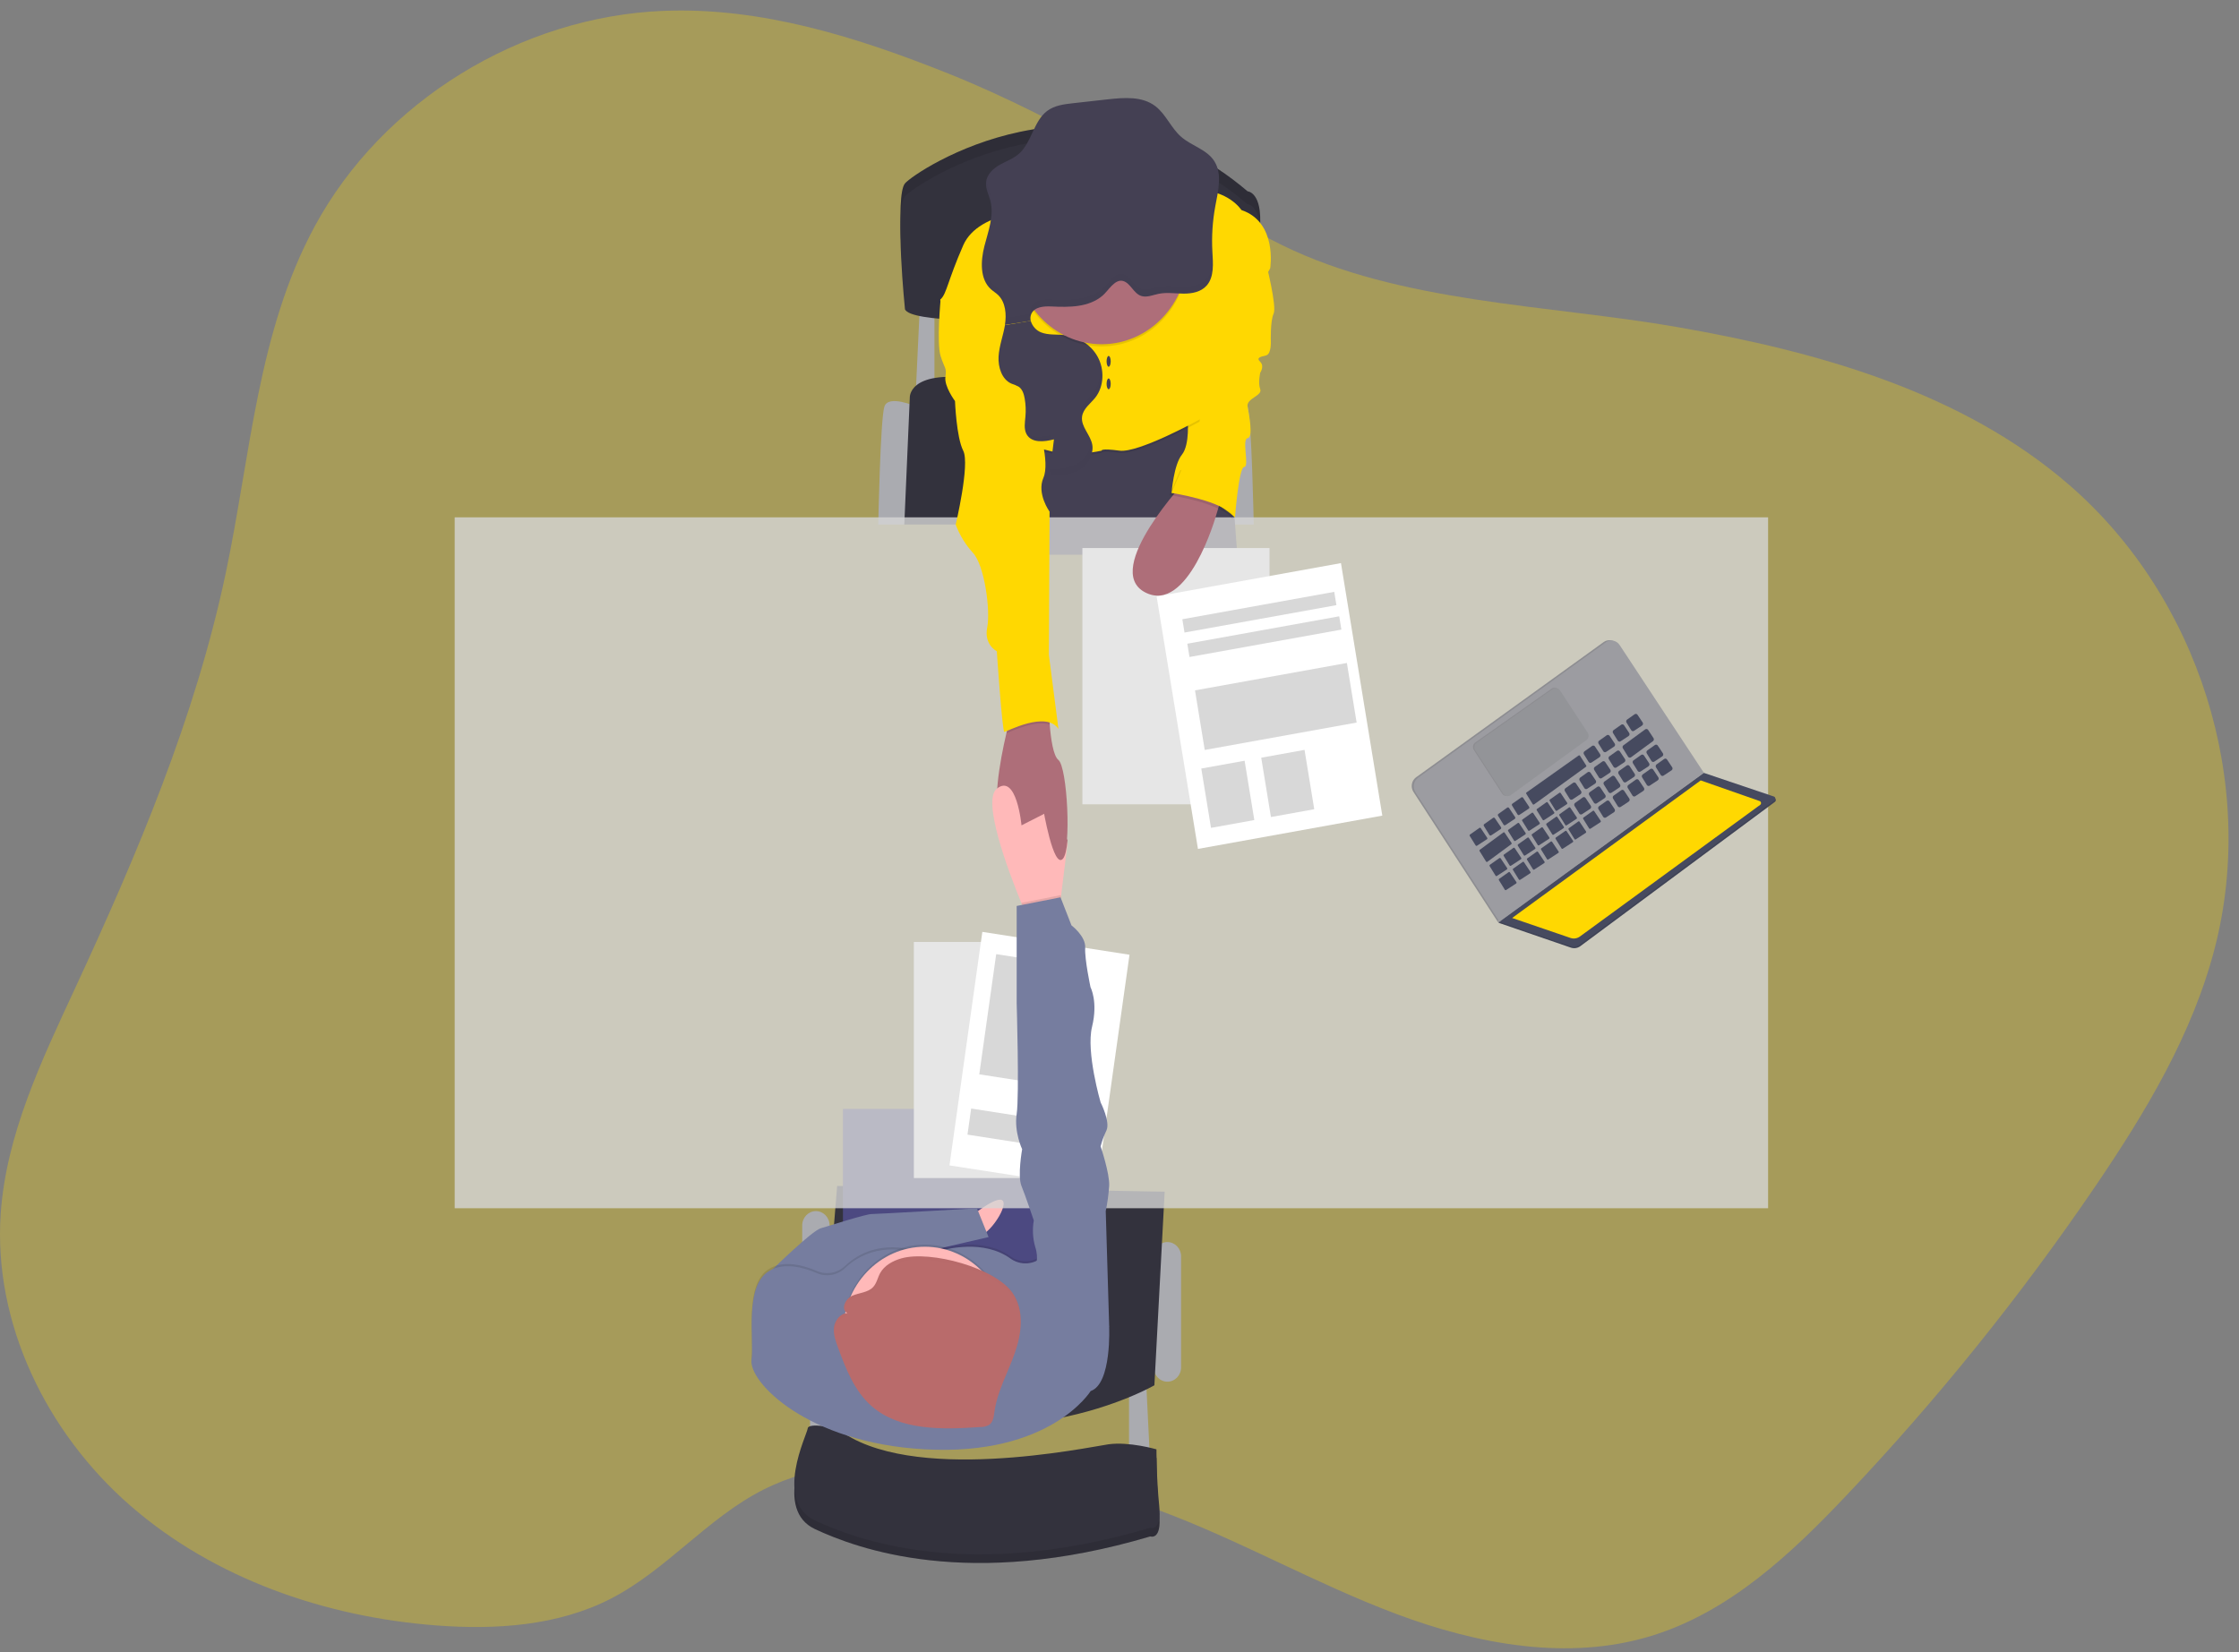 <svg width="210" height="155" viewBox="0 0 210 155" fill="none" xmlns="http://www.w3.org/2000/svg">
<rect x="0" y="0" width="210" height="155" fill="#808080" stroke="none"/>
<path opacity="0.3" d="M88.922 6.89C80.426 3.495 71.447 0.659 62.282 1.016C48.806 1.538 35.869 9.504 29.534 21.202C24.159 31.112 23.496 42.728 21.18 53.727C18.331 67.275 12.863 80.155 7.025 92.748C3.891 99.513 0.582 106.424 0.067 113.839C-0.646 124.135 4.361 134.394 12.213 141.242C20.066 148.09 30.494 151.703 40.961 152.491C46.531 152.911 52.351 152.522 57.298 149.974C62.532 147.278 66.348 142.407 71.603 139.749C76.473 137.286 82.17 136.942 87.638 137.262C94.777 137.68 101.824 139.152 108.571 141.637C116.214 144.456 123.32 148.542 130.935 151.402C138.551 154.262 147.08 155.858 154.873 153.472C162.199 151.23 167.983 145.785 173.198 140.272C181.725 131.273 189.541 121.56 196.568 111.228C201.274 104.299 205.654 96.989 207.735 88.913C211.714 73.473 206.239 56.054 194.094 45.51C184.033 36.774 170.529 32.982 157.311 30.681C145.258 28.582 131.321 28.453 120.226 22.984C109.645 17.762 100.017 11.325 88.922 6.89Z" fill="#FFD801"/>
<path d="M105.894 130.16V137.519H107.886L107.5 129.619L105.894 130.16Z" fill="#AAABB0"/>
<path d="M75.978 128.675V136.034H77.972L77.586 128.134L75.978 128.675Z" fill="#AAABB0"/>
<path d="M110.778 117.873C110.778 117.127 110.202 116.522 109.493 116.522C108.783 116.522 108.208 117.127 108.208 117.873V128.27C108.208 129.016 108.783 129.621 109.493 129.621C110.202 129.621 110.778 129.016 110.778 128.27V117.873Z" fill="#AAABB0"/>
<path d="M77.81 114.969C77.81 114.223 77.235 113.618 76.525 113.618C75.815 113.618 75.24 114.223 75.24 114.969V128.268C75.24 129.014 75.815 129.619 76.525 129.619C77.235 129.619 77.81 129.014 77.81 128.268V114.969Z" fill="#AAABB0"/>
<path d="M114.057 38.136C114.057 38.136 116.627 36.987 117.013 38.136C117.398 39.284 117.591 49.209 117.591 49.209H115.149L114.057 38.136Z" fill="#AAABB0"/>
<path d="M85.909 38.136C85.909 38.136 83.338 36.987 82.952 38.136C82.566 39.284 82.374 49.209 82.374 49.209H84.816L85.909 38.136Z" fill="#AAABB0"/>
<path d="M86.293 28.278L85.907 36.516H87.642V28.075L86.293 28.278Z" fill="#AAABB0"/>
<path d="M84.816 49.209L85.331 37.326C85.331 37.326 85.138 34.693 91.242 35.503C97.346 36.313 115.214 37.933 115.214 37.933V49.209H84.816Z" fill="#33323D"/>
<path d="M109.237 111.797L108.273 129.957C108.273 129.957 94.134 138.195 76.975 130.362L78.518 111.256L109.237 111.797Z" fill="#33323D"/>
<path d="M95.806 40.295L96.126 52.043H116.049L114.892 36.515L95.806 40.295Z" fill="#444053"/>
<path d="M97.83 104.031H79.063V129.011H97.83V104.031Z" fill="#4C4981"/>
<path d="M90.922 114.227C90.922 114.227 93.621 111.999 94.07 112.674C94.519 113.348 92.466 116.253 91.629 115.915C90.793 115.576 90.922 114.227 90.922 114.227Z" fill="#FFB9B9"/>
<path opacity="0.8" d="M165.834 48.533H42.645V113.348H165.834V48.533Z" fill="#D6D6D6"/>
<path d="M84.88 27.806C84.88 27.806 83.916 18.353 84.88 17.207C85.844 16.06 102.039 5.188 117.013 17.948C117.013 17.948 118.426 18.017 118.17 21.391C118.019 23.527 118.029 25.672 118.201 27.806C118.201 27.806 85.973 30.236 84.88 27.806Z" fill="#33323D"/>
<path opacity="0.1" d="M84.88 27.806C84.88 27.806 83.916 18.353 84.88 17.207C85.844 16.06 102.039 5.188 117.013 17.948C117.013 17.948 118.426 18.017 118.17 21.391C118.019 23.527 118.029 25.672 118.201 27.806C118.201 27.806 85.973 30.236 84.88 27.806Z" fill="black"/>
<path d="M84.88 29.021C84.88 29.021 83.916 19.568 84.88 18.422C85.844 17.276 102.039 6.403 117.013 19.163C117.013 19.163 118.426 19.232 118.17 22.607C118.019 24.742 118.029 26.887 118.201 29.021C118.201 29.021 85.973 31.452 84.88 29.021Z" fill="#33323D"/>
<path d="M118.748 24.701C118.748 24.701 119.775 28.752 119.455 29.426C119.135 30.101 119.193 31.993 119.193 31.993C119.193 31.993 119.262 33.208 118.748 33.342C118.233 33.475 117.784 33.544 118.2 33.949C118.616 34.354 118.2 34.962 118.2 34.962C118.2 34.962 117.974 35.908 118.2 36.516C118.426 37.123 116.881 37.376 117.012 38.136C117.143 38.895 117.575 41.038 117.012 41.107C116.449 41.176 117.205 43.807 116.698 43.807C116.191 43.807 115.831 48.533 115.831 48.533C115.831 48.533 112.264 45.361 109.887 46.238C109.887 46.238 110.08 43.605 110.851 42.659C111.622 41.713 111.389 39.284 111.389 39.284L115.214 27.198L118.748 24.701Z" fill="#FFD801"/>
<path d="M99.661 80.56C98.826 81.53 97.926 76.349 97.926 76.349C97.926 76.349 95.549 79.792 94.007 77.497C92.939 75.907 93.781 71.403 94.392 68.788C94.666 67.625 94.897 66.835 94.897 66.835L98.368 66.228C98.368 66.228 98.379 67.022 98.456 67.986C98.56 69.288 98.786 70.904 99.266 71.291C100.112 71.962 100.498 79.582 99.661 80.56Z" fill="#AE6E79"/>
<path opacity="0.1" d="M97.862 19.907C97.862 19.907 91.82 19.84 90.343 23.214C88.867 26.589 88.801 27.739 88.222 28.278C87.644 28.817 94.519 31.654 94.519 31.654L94.841 43.267C94.841 43.267 96.191 41.831 98.375 42.481C100.559 43.131 103.324 42.481 103.324 42.481C103.324 42.481 103.195 42.236 104.996 42.481C106.796 42.726 112.514 39.554 112.514 39.554C112.514 39.554 112.609 34.474 112.482 33.392C112.354 32.311 116.561 24.363 116.561 24.363C116.561 24.363 119.839 21.055 116.434 19.907C116.434 19.907 115.229 17.998 112.129 18.017C109.029 18.035 97.862 19.907 97.862 19.907Z" fill="black"/>
<path d="M97.862 19.704C97.862 19.704 91.82 19.637 90.343 23.012C88.867 26.386 88.801 27.537 88.222 28.075C87.644 28.614 94.519 31.452 94.519 31.452L94.841 43.064C94.841 43.064 96.191 41.628 98.375 42.278C100.559 42.928 103.324 42.278 103.324 42.278C103.324 42.278 103.195 42.033 104.996 42.278C106.796 42.523 112.515 39.351 112.515 39.351C112.515 39.351 114.762 35.503 114.635 34.423C114.508 33.344 119.133 25.173 119.133 25.173C119.133 25.173 119.841 20.853 116.434 19.704C116.434 19.704 115.229 17.796 112.129 17.814C109.029 17.833 97.862 19.704 97.862 19.704Z" fill="#FFD801"/>
<path opacity="0.1" d="M98.472 67.979C97.147 67.546 95.069 68.502 94.408 68.79C94.681 67.627 94.913 66.837 94.913 66.837L98.383 66.23C98.383 66.23 98.389 67.023 98.472 67.979Z" fill="black"/>
<path d="M90.085 28.075H88.223C88.223 28.075 87.837 32.195 88.223 33.41C88.608 34.626 88.801 34.45 88.672 35.349C88.543 36.248 89.572 37.626 89.572 37.626C89.572 37.626 89.699 41.02 90.343 42.284C90.987 43.548 89.636 49.215 89.636 49.215C90.004 50.194 90.55 51.088 91.242 51.849C92.335 52.995 92.913 57.248 92.591 58.869C92.269 60.489 93.492 61.097 93.492 61.097C93.492 61.097 94.006 68.66 94.199 68.66C94.392 68.66 98.119 66.634 99.275 68.388L98.375 61.435L98.441 48C98.441 48 97.218 46.311 97.862 44.826C98.506 43.342 97.347 39.829 97.347 39.829L95.676 31.999L90.085 28.075Z" fill="#FFD801"/>
<path d="M78.518 134.818C78.518 134.818 75.819 134.211 75.755 134.818C75.691 135.426 72.541 141.638 76.463 143.461C80.384 145.284 90.856 149.199 107.888 144.136C107.888 144.136 108.979 144.541 108.723 142.043C108.466 139.546 108.466 136.777 108.466 136.777C108.466 136.777 105.894 136.034 103.966 136.305C102.038 136.577 85.265 140.154 78.518 134.818Z" fill="#33323D"/>
<path opacity="0.1" d="M78.518 134.818C78.518 134.818 75.819 134.211 75.755 134.818C75.691 135.426 72.541 141.638 76.463 143.461C80.384 145.284 90.856 149.199 107.888 144.136C107.888 144.136 108.979 144.541 108.723 142.043C108.466 139.546 108.466 136.777 108.466 136.777C108.466 136.777 105.894 136.034 103.966 136.305C102.038 136.577 85.265 140.154 78.518 134.818Z" fill="black"/>
<path d="M78.518 134.008C78.518 134.008 75.819 133.4 75.755 134.008C75.691 134.616 72.541 140.828 76.463 142.651C80.384 144.474 90.856 148.389 107.888 143.325C107.888 143.325 108.979 143.73 108.723 141.233C108.466 138.736 108.466 135.967 108.466 135.967C108.466 135.967 105.894 135.223 103.966 135.495C102.038 135.766 85.265 139.343 78.518 134.008Z" fill="#33323D"/>
<path d="M94.257 30.502C94.091 31.492 93.716 32.444 93.658 33.447C93.6 34.45 93.968 35.59 94.849 35.983C95.095 36.06 95.333 36.162 95.561 36.287C95.9 36.528 96.039 36.981 96.11 37.407C96.205 37.956 96.227 38.516 96.177 39.072C96.129 39.631 96.016 40.232 96.278 40.721C96.739 41.585 97.94 41.458 98.853 41.215L98.539 43.773C98.514 43.975 98.499 44.204 98.639 44.342C98.706 44.391 98.781 44.426 98.861 44.444C98.94 44.462 99.022 44.463 99.102 44.447C99.897 44.395 100.714 44.279 101.394 43.84C102.075 43.4 102.582 42.582 102.453 41.758C102.303 40.801 101.362 40.042 101.489 39.082C101.587 38.339 102.279 37.867 102.734 37.295C103.558 36.25 103.602 34.662 102.956 33.48C102.31 32.297 101.063 31.563 99.779 31.43C99.067 31.355 98.327 31.446 97.658 31.187C97.425 31.097 97.216 30.952 97.045 30.763C96.874 30.574 96.748 30.346 96.675 30.097" fill="#444053"/>
<path d="M71.835 120.573L72.508 119.034C72.508 119.034 76.141 115.479 76.975 115.23C77.81 114.981 81.217 113.895 81.731 113.895C82.246 113.895 91.63 113.354 91.63 113.354L92.721 116.056L80.945 118.772L76.975 121.811L71.835 120.573Z" fill="#767D9F"/>
<path d="M100.128 79.118L99.513 84.09L99.275 86.004L96.513 86.409C96.513 86.409 96.214 85.737 95.792 84.704C94.51 81.569 92.096 75.103 93.495 73.987C95.356 72.5 95.809 77.43 95.809 77.43L97.93 76.349L100.128 79.118Z" fill="#FFB9B9"/>
<path d="M99.667 88.368H85.715V110.512H99.667V88.368Z" fill="white"/>
<path opacity="0.1" d="M99.667 88.368H85.715V110.512H99.667V88.368Z" fill="black"/>
<path d="M105.938 89.567L92.136 87.423L89.053 109.33L102.855 111.473L105.938 89.567Z" fill="white"/>
<path d="M100.539 90.616L93.435 89.512L91.848 100.787L98.952 101.89L100.539 90.616Z" fill="#D8D8D8"/>
<path d="M99.694 105.333L91.086 103.996L90.742 106.444L99.349 107.781L99.694 105.333Z" fill="#D8D8D8"/>
<path opacity="0.1" d="M103.324 32.497C107.778 32.497 111.389 28.704 111.389 24.024C111.389 19.345 107.778 15.552 103.324 15.552C98.87 15.552 95.26 19.345 95.26 24.024C95.26 28.704 98.87 32.497 103.324 32.497Z" fill="black"/>
<path d="M103.324 32.294C107.778 32.294 111.389 28.501 111.389 23.822C111.389 19.143 107.778 15.349 103.324 15.349C98.87 15.349 95.26 19.143 95.26 23.822C95.26 28.501 98.87 32.294 103.324 32.294Z" fill="#AE6E79"/>
<path d="M96.675 30.101C96.62 29.883 96.64 29.651 96.731 29.447C97.037 28.776 97.911 28.718 98.618 28.752C100.282 28.833 102.108 28.843 103.409 27.739C103.949 27.286 104.553 26.145 105.337 26.362C106.035 26.554 106.326 27.549 107.053 27.77C107.579 27.93 108.125 27.674 108.661 27.567C109.432 27.407 110.223 27.541 111.005 27.547C111.788 27.553 112.638 27.397 113.172 26.795C113.893 25.985 113.776 24.719 113.712 23.609C113.633 22.175 113.726 20.737 113.988 19.327C114.25 17.926 114.653 16.358 113.917 15.157C113.215 14.012 111.761 13.698 110.768 12.822C109.839 12.011 109.347 10.713 108.366 9.961C107.13 9.016 105.451 9.151 103.932 9.315L100.635 9.684C99.785 9.779 98.9 9.887 98.2 10.419C96.937 11.379 96.764 13.374 95.568 14.426C95.036 14.892 94.356 15.123 93.748 15.471C93.141 15.819 92.555 16.37 92.486 17.091C92.428 17.699 92.74 18.26 92.892 18.845C93.253 20.243 92.69 21.681 92.329 23.089C91.969 24.496 91.9 26.206 92.946 27.14C93.159 27.33 93.405 27.476 93.612 27.674C94.319 28.353 94.415 29.497 94.252 30.486" fill="#444053"/>
<path d="M103.982 34.405C104.088 34.405 104.175 34.178 104.175 33.899C104.175 33.619 104.088 33.392 103.982 33.392C103.875 33.392 103.789 33.619 103.789 33.899C103.789 34.178 103.875 34.405 103.982 34.405Z" fill="#444053"/>
<path d="M103.982 36.516C104.088 36.516 104.175 36.289 104.175 36.009C104.175 35.73 104.088 35.503 103.982 35.503C103.875 35.503 103.789 35.73 103.789 36.009C103.789 36.289 103.875 36.516 103.982 36.516Z" fill="#444053"/>
<path d="M99.706 80.546C99.912 80.296 100.049 79.656 100.128 78.812L97.83 75.802C97.83 75.802 98.803 81.637 99.706 80.546Z" fill="#AE6E79"/>
<path opacity="0.1" d="M102.297 130.295C102.297 130.295 98.526 136.421 86.744 135.764C75.645 135.157 70.228 129.418 70.486 127.393C70.744 125.367 69.778 120.437 72.156 119.02C73.534 118.199 75.348 118.685 76.628 119.24C77.07 119.429 77.555 119.482 78.025 119.394C78.494 119.305 78.931 119.078 79.283 118.74C80.453 117.632 82.636 116.384 86.081 117.367C86.524 117.491 86.992 117.482 87.43 117.34C88.865 116.881 92.279 116.083 94.757 117.855C95.148 118.138 95.608 118.299 96.084 118.318C96.559 118.337 97.029 118.214 97.44 117.962L97.475 117.94C98.632 117.197 104.03 124.219 104.03 124.219C104.03 124.219 104.288 129.621 102.297 130.295Z" fill="black"/>
<path d="M102.297 130.498C102.297 130.498 98.526 136.623 86.744 135.967C75.645 135.359 70.228 129.621 70.486 127.595C70.744 125.57 69.778 120.64 72.156 119.222C73.534 118.402 75.348 118.888 76.628 119.443C77.07 119.632 77.555 119.685 78.025 119.596C78.494 119.508 78.931 119.281 79.283 118.943C80.453 117.835 82.636 116.587 86.081 117.569C86.524 117.694 86.992 117.684 87.43 117.543C88.865 117.083 92.279 116.285 94.757 118.058C95.148 118.341 95.608 118.502 96.084 118.521C96.559 118.54 97.029 118.416 97.44 118.165L97.475 118.143C98.632 117.399 104.03 124.422 104.03 124.422C104.03 124.422 104.288 129.823 102.297 130.498Z" fill="#767D9F"/>
<path opacity="0.1" d="M86.744 132.896C90.986 132.896 94.425 129.283 94.425 124.827C94.425 120.37 90.986 116.757 86.744 116.757C82.502 116.757 79.063 120.37 79.063 124.827C79.063 129.283 82.502 132.896 86.744 132.896Z" fill="black"/>
<path d="M86.744 133.098C90.986 133.098 94.425 129.486 94.425 125.029C94.425 120.573 90.986 116.96 86.744 116.96C82.502 116.96 79.063 120.573 79.063 125.029C79.063 129.486 82.502 133.098 86.744 133.098Z" fill="#FFB9B9"/>
<path d="M84.542 118.053C83.736 118.282 82.942 118.72 82.549 119.439C82.312 119.872 82.229 120.393 81.885 120.753C81.4 121.266 80.58 121.276 79.923 121.564C79.266 121.851 78.832 122.864 79.476 123.184C78.805 123.221 78.307 123.871 78.224 124.517C78.141 125.163 78.375 125.807 78.6 126.423C79.337 128.416 80.129 130.496 81.752 131.914C84.398 134.227 88.385 134.12 91.938 133.875C92.228 133.885 92.516 133.815 92.773 133.672C93.158 133.405 93.206 132.892 93.27 132.443C93.538 130.522 94.529 128.778 95.177 126.945C95.825 125.112 96.091 122.959 94.999 121.337C93.393 118.931 87.245 117.284 84.542 118.053Z" fill="#B96B6B"/>
<path opacity="0.1" d="M99.513 84.09L99.275 86.004L96.513 86.409C96.513 86.409 96.214 85.737 95.792 84.704L99.468 83.979L99.513 84.09Z" fill="black"/>
<path d="M102.424 126.38L104.032 124.421L103.71 113.62C103.868 112.84 103.976 112.051 104.032 111.256C104.096 110.107 103.228 107.543 103.228 107.543C103.363 107.03 103.545 106.532 103.774 106.056C104.159 105.246 103.23 103.423 103.23 103.423C103.23 103.423 101.846 98.698 102.424 96.334C103.002 93.97 102.283 92.621 102.283 92.621C102.283 92.621 101.718 89.988 101.782 88.909C101.846 87.829 100.496 86.814 100.496 86.814L99.469 84.181L95.356 84.991V94.106C95.356 94.106 95.613 102.816 95.356 104.505C95.1 106.194 95.869 107.812 95.869 107.812C95.869 107.812 95.42 110.31 95.805 111.256C96.191 112.202 96.962 114.497 96.962 114.497C96.819 115.317 96.863 116.161 97.091 116.96C97.477 118.142 97.091 118.817 97.091 118.817L102.424 126.38Z" fill="#767D9F"/>
<g opacity="0.1">
<path opacity="0.1" d="M113.993 18.661C113.776 19.846 113.678 21.053 113.702 22.26C113.719 21.256 113.819 20.256 114.001 19.27C114.17 18.371 114.386 17.403 114.34 16.506C114.269 17.231 114.153 17.951 113.993 18.661Z" fill="black"/>
<path opacity="0.1" d="M93.617 27.022C93.411 26.82 93.164 26.678 92.952 26.485C92.389 25.981 92.152 25.25 92.105 24.46C92.049 25.473 92.246 26.453 92.952 27.093C93.164 27.285 93.411 27.431 93.617 27.63C94.048 28.078 94.298 28.684 94.315 29.321C94.371 28.47 94.207 27.585 93.617 27.022Z" fill="black"/>
<path opacity="0.1" d="M93.002 19.459C93.036 19.031 93.001 18.601 92.898 18.185C92.786 17.752 92.586 17.328 92.513 16.893C92.513 16.939 92.497 16.988 92.491 17.039C92.435 17.646 92.748 18.207 92.898 18.793C92.953 19.011 92.988 19.234 93.002 19.459Z" fill="black"/>
<path opacity="0.1" d="M113.177 26.129C112.643 26.736 111.793 26.886 111.01 26.88C110.228 26.874 109.435 26.741 108.666 26.903C108.13 27.016 107.585 27.269 107.058 27.105C106.331 26.884 106.04 25.89 105.344 25.698C104.552 25.479 103.948 26.619 103.416 27.073C102.115 28.167 100.289 28.156 98.625 28.085C97.918 28.051 97.044 28.11 96.74 28.782C96.647 28.986 96.627 29.218 96.684 29.437L94.328 29.826C94.319 30.029 94.298 30.232 94.264 30.433L96.684 30.028C96.627 29.81 96.647 29.578 96.74 29.374C97.044 28.701 97.918 28.642 98.625 28.677C100.289 28.758 102.115 28.768 103.416 27.664C103.956 27.21 104.56 26.07 105.344 26.289C106.04 26.479 106.331 27.476 107.058 27.697C107.585 27.855 108.13 27.601 108.666 27.494C109.437 27.332 110.228 27.466 111.01 27.472C111.793 27.478 112.643 27.322 113.177 26.72C113.712 26.119 113.789 25.221 113.756 24.346C113.733 25.025 113.6 25.653 113.177 26.129Z" fill="black"/>
</g>
<g opacity="0.1">
<path opacity="0.1" d="M95.331 35.857C95.104 35.732 94.865 35.63 94.619 35.554C94.201 35.354 93.869 34.997 93.688 34.553C93.833 35.252 94.199 35.888 94.812 36.161C95.058 36.238 95.297 36.339 95.524 36.465C95.669 36.573 95.786 36.717 95.865 36.884C95.788 36.487 95.647 36.082 95.331 35.857Z" fill="black"/>
<path opacity="0.1" d="M98.624 40.785C97.735 41.022 96.574 41.146 96.087 40.354C96.102 40.545 96.154 40.73 96.241 40.899C96.657 41.678 97.675 41.652 98.541 41.46L98.624 40.785Z" fill="black"/>
<path opacity="0.1" d="M102.225 41.34C102.348 42.163 101.839 42.983 101.165 43.415C100.49 43.846 99.667 43.965 98.872 44.022C98.746 44.039 98.618 44.024 98.498 43.978C98.462 44.063 98.45 44.158 98.465 44.251C98.479 44.343 98.519 44.429 98.579 44.498C98.639 44.568 98.717 44.617 98.803 44.64C98.89 44.664 98.981 44.66 99.065 44.63C99.859 44.577 100.677 44.462 101.357 44.022C102.038 43.583 102.547 42.764 102.416 41.94C102.379 41.732 102.315 41.53 102.225 41.34Z" fill="black"/>
<path opacity="0.1" d="M103.081 34.008C103.199 34.501 103.208 35.015 103.108 35.511C103.007 36.008 102.8 36.474 102.503 36.874C102.048 37.453 101.355 37.917 101.257 38.661C101.224 39.002 101.292 39.346 101.45 39.647C101.433 39.521 101.433 39.394 101.45 39.268C101.548 38.525 102.24 38.053 102.695 37.482C103.443 36.532 103.548 35.132 103.081 34.008Z" fill="black"/>
</g>
<g opacity="0.1">
<path opacity="0.1" d="M79.925 121.876C80.58 121.59 81.4 121.58 81.888 121.065C82.231 120.705 82.314 120.184 82.551 119.753C82.936 119.032 83.737 118.596 84.542 118.367C87.241 117.598 93.395 119.242 94.999 121.626C95.469 122.348 95.726 123.199 95.736 124.073C95.798 123.064 95.539 122.062 95.001 121.223C93.397 118.839 87.249 117.194 84.544 117.964C83.738 118.193 82.944 118.629 82.553 119.35C82.316 119.781 82.233 120.302 81.889 120.662C81.402 121.175 80.582 121.185 79.927 121.472C79.427 121.689 79.057 122.329 79.192 122.759C79.246 122.564 79.34 122.385 79.466 122.232C79.593 122.08 79.749 121.958 79.925 121.876Z" fill="black"/>
<path opacity="0.1" d="M78.228 124.819C78.309 124.17 78.807 123.522 79.479 123.486C79.409 123.455 79.346 123.408 79.295 123.348C79.243 123.288 79.206 123.217 79.184 123.139C78.928 123.239 78.704 123.411 78.534 123.635C78.364 123.86 78.255 124.129 78.221 124.413C78.202 124.578 78.202 124.745 78.221 124.91C78.228 124.879 78.228 124.849 78.228 124.819Z" fill="black"/>
</g>
<path d="M119.068 51.417H101.523V75.454H119.068V51.417Z" fill="white"/>
<path opacity="0.1" d="M119.068 51.417H101.523V75.454H119.068V51.417Z" fill="black"/>
<path d="M125.771 52.827L108.481 55.952L112.359 79.64L129.649 76.516L125.771 52.827Z" fill="white"/>
<path d="M116.734 71.366L112.671 72.1L113.583 77.665L117.645 76.931L116.734 71.366Z" fill="#D8D8D8"/>
<path d="M122.355 70.349L118.292 71.083L119.204 76.649L123.266 75.915L122.355 70.349Z" fill="#D8D8D8"/>
<path d="M126.327 62.196L112.081 64.766L112.994 70.356L127.241 67.786L126.327 62.196Z" fill="#D8D8D8"/>
<path d="M125.14 55.523L110.894 58.093L111.098 59.34L125.344 56.77L125.14 55.523Z" fill="#D8D8D8"/>
<path d="M125.607 57.817L111.361 60.388L111.565 61.635L125.811 59.065L125.607 57.817Z" fill="#D8D8D8"/>
<path d="M111.389 44.887C111.389 44.887 103.324 53.394 107.373 55.555C111.422 57.716 114.057 48.365 114.057 48.365L114.697 46.238L111.389 44.887Z" fill="#AE6E79"/>
<path opacity="0.1" d="M110.683 44.135L109.687 46.449C109.687 46.449 114.603 47.174 115.63 48.735L115.021 44.654L114.298 42.912L110.683 44.135Z" fill="black"/>
<path d="M110.876 43.933L109.879 46.246C109.879 46.246 114.796 46.971 115.823 48.533L115.214 44.452L114.491 42.71L110.876 43.933Z" fill="#FFD801"/>
<path d="M140.636 86.462L140.53 86.539L140.676 86.608L140.834 86.594L140.853 86.478L140.636 86.462Z" fill="#464A5F"/>
<path opacity="0.1" d="M140.636 86.462L140.53 86.539L140.676 86.608L140.834 86.594L140.853 86.478L140.636 86.462Z" fill="black"/>
<path d="M140.636 86.462L140.528 86.535L140.443 86.426L140.495 86.337L140.543 86.32L140.636 86.462Z" fill="#9C9CA1"/>
<path opacity="0.1" d="M140.636 86.462L140.528 86.535L140.443 86.426L140.495 86.337L140.543 86.32L140.636 86.462Z" fill="black"/>
<path d="M159.612 72.464L151.719 60.487C151.649 60.38 151.56 60.289 151.456 60.218C151.353 60.148 151.237 60.099 151.116 60.076C150.994 60.052 150.869 60.054 150.749 60.081C150.628 60.108 150.514 60.16 150.412 60.234L132.818 72.922C132.612 73.07 132.47 73.298 132.425 73.556C132.379 73.814 132.432 74.08 132.573 74.297L140.445 86.425L159.612 72.464Z" fill="#9C9CA1"/>
<path opacity="0.1" d="M159.612 72.464L151.719 60.487C151.649 60.38 151.56 60.289 151.456 60.218C151.353 60.148 151.237 60.099 151.116 60.076C150.994 60.052 150.869 60.054 150.749 60.081C150.628 60.108 150.514 60.16 150.412 60.234L132.818 72.922C132.612 73.07 132.47 73.298 132.425 73.556C132.379 73.814 132.432 74.08 132.573 74.297L140.445 86.425L159.612 72.464Z" fill="black"/>
<path d="M159.805 72.492L151.912 60.516C151.842 60.409 151.752 60.317 151.649 60.247C151.545 60.176 151.429 60.127 151.307 60.104C151.186 60.081 151.061 60.082 150.94 60.109C150.819 60.137 150.705 60.189 150.603 60.262L133.011 72.958C132.805 73.107 132.663 73.335 132.617 73.592C132.571 73.85 132.624 74.116 132.764 74.333L140.636 86.468L159.805 72.492Z" fill="#9C9CA1"/>
<path d="M166.403 74.86L159.848 72.648L140.676 86.61L147.335 88.899C147.484 88.95 147.643 88.963 147.798 88.939C147.953 88.914 148.1 88.852 148.228 88.757L166.457 75.235C166.491 75.215 166.518 75.184 166.535 75.147C166.553 75.11 166.559 75.069 166.553 75.028C166.547 74.987 166.529 74.949 166.503 74.919C166.476 74.889 166.441 74.869 166.403 74.86Z" fill="#464A5F"/>
<path opacity="0.1" d="M166.403 74.86L159.848 72.648L140.676 86.61L147.335 88.899C147.484 88.95 147.643 88.963 147.798 88.939C147.953 88.914 148.1 88.852 148.228 88.757L166.457 75.235C166.491 75.215 166.518 75.184 166.535 75.147C166.553 75.11 166.559 75.069 166.553 75.028C166.547 74.987 166.529 74.949 166.503 74.919C166.476 74.889 166.441 74.869 166.403 74.86Z" fill="black"/>
<path d="M166.362 74.72L159.807 72.506L140.636 86.468L147.295 88.753C147.444 88.805 147.602 88.819 147.757 88.795C147.912 88.77 148.059 88.708 148.187 88.613L166.416 75.091C166.449 75.07 166.475 75.04 166.491 75.003C166.508 74.967 166.513 74.926 166.508 74.886C166.502 74.847 166.485 74.81 166.459 74.78C166.433 74.751 166.399 74.73 166.362 74.72Z" fill="#464A5F"/>
<g opacity="0.1">
<path opacity="0.1" d="M156.709 71.957L156.225 71.228C156.196 71.186 156.153 71.157 156.104 71.148C156.055 71.138 156.004 71.149 155.963 71.178L155.244 71.682C155.203 71.712 155.176 71.757 155.166 71.808C155.156 71.859 155.165 71.912 155.192 71.955L155.637 72.674C155.665 72.718 155.708 72.748 155.756 72.759C155.804 72.77 155.855 72.76 155.897 72.733L156.655 72.233C156.696 72.203 156.725 72.158 156.735 72.107C156.745 72.055 156.736 72.002 156.709 71.957Z" fill="black"/>
<path opacity="0.1" d="M155.417 72.897L154.931 72.17C154.902 72.128 154.859 72.099 154.81 72.09C154.761 72.08 154.711 72.091 154.669 72.12L153.952 72.628C153.911 72.657 153.883 72.702 153.873 72.753C153.863 72.804 153.872 72.857 153.898 72.901L154.343 73.62C154.371 73.664 154.413 73.694 154.462 73.706C154.51 73.717 154.561 73.708 154.604 73.681L155.363 73.181C155.385 73.166 155.403 73.147 155.417 73.125C155.432 73.102 155.442 73.077 155.447 73.051C155.452 73.025 155.452 72.997 155.447 72.971C155.442 72.945 155.432 72.919 155.417 72.897Z" fill="black"/>
<path opacity="0.1" d="M154.06 73.884L153.574 73.157C153.545 73.114 153.502 73.085 153.453 73.076C153.404 73.067 153.353 73.077 153.312 73.106L152.593 73.615C152.552 73.644 152.524 73.69 152.514 73.741C152.504 73.793 152.514 73.846 152.541 73.89L152.986 74.609C153.014 74.652 153.057 74.682 153.105 74.693C153.153 74.704 153.204 74.695 153.246 74.668L154.004 74.168C154.026 74.153 154.044 74.134 154.059 74.112C154.073 74.09 154.084 74.064 154.089 74.038C154.094 74.012 154.094 73.984 154.089 73.958C154.084 73.931 154.074 73.906 154.06 73.884Z" fill="black"/>
<path opacity="0.1" d="M152.685 74.884L152.2 74.155C152.17 74.113 152.127 74.085 152.079 74.075C152.031 74.066 151.981 74.076 151.939 74.104L151.22 74.615C151.18 74.645 151.152 74.69 151.142 74.741C151.132 74.791 151.142 74.844 151.168 74.888L151.613 75.607C151.641 75.65 151.683 75.68 151.731 75.692C151.779 75.703 151.829 75.695 151.872 75.668L152.631 75.166C152.653 75.151 152.671 75.132 152.685 75.11C152.699 75.088 152.709 75.063 152.714 75.037C152.719 75.011 152.719 74.984 152.714 74.957C152.709 74.931 152.7 74.906 152.685 74.884Z" fill="black"/>
<path opacity="0.1" d="M151.313 75.883L150.827 75.156C150.798 75.113 150.754 75.085 150.705 75.075C150.657 75.066 150.606 75.076 150.565 75.105L149.847 75.614C149.807 75.643 149.778 75.688 149.768 75.739C149.758 75.79 149.767 75.843 149.793 75.887L150.239 76.606C150.266 76.65 150.309 76.68 150.357 76.692C150.406 76.703 150.457 76.694 150.499 76.667L151.259 76.165C151.28 76.15 151.298 76.131 151.312 76.109C151.326 76.087 151.336 76.062 151.341 76.036C151.346 76.009 151.346 75.983 151.341 75.956C151.337 75.93 151.327 75.905 151.313 75.883Z" fill="black"/>
<path opacity="0.1" d="M150 76.972L149.396 76.069C149.39 76.059 149.381 76.05 149.372 76.044C149.362 76.037 149.352 76.032 149.34 76.03C149.329 76.028 149.317 76.028 149.306 76.031C149.295 76.033 149.284 76.038 149.275 76.045L148.392 76.671C148.382 76.677 148.374 76.686 148.367 76.696C148.361 76.706 148.356 76.717 148.354 76.729C148.351 76.741 148.351 76.753 148.353 76.765C148.356 76.777 148.36 76.788 148.367 76.798L148.92 77.692C148.933 77.712 148.952 77.727 148.975 77.732C148.998 77.737 149.022 77.733 149.041 77.72L149.975 77.112C149.986 77.106 149.995 77.096 150.003 77.085C150.01 77.074 150.015 77.062 150.018 77.049C150.02 77.035 150.02 77.022 150.017 77.008C150.014 76.995 150.008 76.983 150 76.972Z" fill="black"/>
<path opacity="0.1" d="M148.627 77.971L148.02 77.068C148.013 77.058 148.005 77.049 147.995 77.042C147.985 77.036 147.974 77.031 147.963 77.029C147.951 77.026 147.94 77.027 147.928 77.029C147.917 77.032 147.906 77.037 147.896 77.043L147.013 77.669C146.994 77.683 146.981 77.704 146.977 77.728C146.973 77.752 146.978 77.777 146.99 77.797L147.544 78.69C147.549 78.701 147.557 78.71 147.567 78.717C147.576 78.725 147.587 78.73 147.598 78.732C147.61 78.735 147.622 78.735 147.633 78.733C147.645 78.73 147.655 78.725 147.665 78.719L148.596 78.111C148.608 78.105 148.619 78.096 148.627 78.086C148.635 78.075 148.641 78.062 148.644 78.049C148.647 78.035 148.647 78.021 148.644 78.008C148.641 77.995 148.635 77.982 148.627 77.971Z" fill="black"/>
<path opacity="0.1" d="M147.411 78.856L146.807 77.961C146.794 77.942 146.773 77.928 146.751 77.924C146.728 77.92 146.705 77.925 146.686 77.939L145.803 78.563C145.783 78.577 145.77 78.598 145.765 78.622C145.761 78.646 145.765 78.671 145.778 78.692L146.331 79.585C146.344 79.606 146.364 79.62 146.386 79.625C146.409 79.63 146.433 79.626 146.452 79.614L147.386 79.006C147.398 79 147.41 78.99 147.418 78.978C147.427 78.967 147.433 78.953 147.435 78.938C147.438 78.923 147.437 78.908 147.432 78.894C147.428 78.88 147.421 78.867 147.411 78.856Z" fill="black"/>
<path opacity="0.1" d="M146.049 79.845L145.446 78.941C145.432 78.922 145.412 78.909 145.389 78.904C145.367 78.9 145.343 78.906 145.324 78.919L144.441 79.543C144.432 79.55 144.423 79.558 144.417 79.569C144.41 79.579 144.405 79.59 144.403 79.602C144.401 79.614 144.401 79.627 144.403 79.639C144.405 79.651 144.41 79.662 144.416 79.673L144.97 80.566C144.983 80.586 145.002 80.6 145.025 80.605C145.048 80.611 145.071 80.607 145.091 80.594L146.024 79.987C146.035 79.98 146.045 79.97 146.053 79.959C146.06 79.948 146.065 79.935 146.068 79.922C146.07 79.908 146.07 79.894 146.066 79.881C146.063 79.868 146.057 79.856 146.049 79.845Z" fill="black"/>
<path opacity="0.1" d="M144.731 80.797L144.127 79.893C144.121 79.883 144.113 79.875 144.103 79.868C144.093 79.861 144.083 79.857 144.071 79.854C144.06 79.852 144.049 79.852 144.037 79.855C144.026 79.857 144.015 79.862 144.006 79.869L143.123 80.495C143.113 80.501 143.105 80.51 143.098 80.52C143.092 80.53 143.087 80.541 143.085 80.553C143.082 80.565 143.082 80.577 143.085 80.589C143.087 80.601 143.091 80.612 143.098 80.623L143.651 81.516C143.664 81.536 143.684 81.551 143.706 81.556C143.729 81.561 143.753 81.557 143.773 81.544L144.706 80.936C144.717 80.93 144.727 80.921 144.734 80.91C144.742 80.899 144.747 80.886 144.749 80.873C144.751 80.859 144.751 80.846 144.748 80.833C144.745 80.82 144.739 80.807 144.731 80.797Z" fill="black"/>
<path opacity="0.1" d="M143.412 81.765L142.814 80.859C142.801 80.84 142.78 80.827 142.758 80.822C142.735 80.818 142.712 80.823 142.693 80.837L141.81 81.461C141.8 81.468 141.792 81.476 141.785 81.487C141.778 81.497 141.774 81.508 141.772 81.52C141.769 81.532 141.769 81.545 141.771 81.557C141.774 81.569 141.778 81.58 141.785 81.591L142.338 82.484C142.351 82.504 142.371 82.518 142.393 82.523C142.416 82.528 142.44 82.524 142.459 82.512L143.393 81.904C143.403 81.897 143.413 81.888 143.419 81.876C143.426 81.865 143.431 81.852 143.433 81.839C143.435 81.826 143.434 81.812 143.43 81.799C143.426 81.787 143.42 81.775 143.412 81.765Z" fill="black"/>
<path opacity="0.1" d="M142.093 82.723L141.49 81.82C141.483 81.809 141.475 81.801 141.465 81.794C141.456 81.787 141.445 81.783 141.434 81.781C141.422 81.778 141.411 81.778 141.4 81.781C141.388 81.784 141.378 81.788 141.368 81.795L140.485 82.417C140.475 82.424 140.467 82.432 140.461 82.442C140.454 82.452 140.449 82.463 140.447 82.475C140.445 82.487 140.445 82.499 140.447 82.511C140.449 82.523 140.454 82.535 140.46 82.545L141.013 83.438C141.026 83.459 141.046 83.473 141.069 83.478C141.091 83.484 141.115 83.479 141.135 83.466L142.068 82.859C142.079 82.852 142.088 82.843 142.095 82.832C142.102 82.822 142.107 82.809 142.109 82.797C142.112 82.784 142.111 82.771 142.109 82.758C142.106 82.745 142.101 82.733 142.093 82.723Z" fill="black"/>
<path opacity="0.1" d="M155.841 70.639L155.355 69.91C155.326 69.867 155.283 69.838 155.234 69.829C155.185 69.82 155.135 69.83 155.093 69.859L154.382 70.37C154.341 70.399 154.313 70.444 154.303 70.495C154.293 70.546 154.302 70.599 154.328 70.643L154.773 71.362C154.801 71.405 154.844 71.435 154.892 71.446C154.941 71.457 154.991 71.448 155.034 71.421L155.793 70.92C155.835 70.89 155.864 70.843 155.873 70.79C155.882 70.737 155.87 70.683 155.841 70.639Z" fill="black"/>
<path opacity="0.1" d="M153.942 67.757L153.456 67.023C153.427 66.981 153.384 66.953 153.336 66.944C153.288 66.934 153.238 66.945 153.196 66.973L152.477 67.481C152.436 67.511 152.408 67.555 152.398 67.606C152.388 67.657 152.397 67.71 152.423 67.754L152.868 68.474C152.896 68.517 152.938 68.548 152.987 68.559C153.035 68.57 153.086 68.561 153.129 68.534L153.888 68.034C153.93 68.004 153.959 67.959 153.969 67.907C153.979 67.855 153.97 67.801 153.942 67.757Z" fill="black"/>
<path opacity="0.1" d="M154.548 71.579L154.062 70.852C154.033 70.81 153.99 70.781 153.942 70.772C153.893 70.763 153.843 70.773 153.802 70.801L153.083 71.309C153.042 71.339 153.014 71.384 153.005 71.435C152.995 71.486 153.004 71.539 153.031 71.583L153.474 72.302C153.502 72.345 153.544 72.376 153.593 72.387C153.641 72.398 153.692 72.39 153.734 72.362L154.494 71.862C154.515 71.847 154.534 71.829 154.548 71.806C154.563 71.784 154.573 71.759 154.578 71.732C154.583 71.706 154.583 71.679 154.578 71.652C154.572 71.626 154.562 71.601 154.548 71.579Z" fill="black"/>
<path opacity="0.1" d="M153.19 72.565L152.704 71.838C152.675 71.796 152.632 71.767 152.583 71.757C152.534 71.748 152.484 71.759 152.442 71.787L151.725 72.29C151.684 72.319 151.655 72.365 151.645 72.416C151.635 72.467 151.644 72.521 151.671 72.565L152.116 73.284C152.144 73.327 152.187 73.357 152.235 73.368C152.284 73.379 152.334 73.37 152.377 73.343L153.136 72.843C153.178 72.813 153.207 72.767 153.217 72.716C153.227 72.664 153.218 72.61 153.19 72.565Z" fill="black"/>
<path opacity="0.1" d="M151.816 73.566L151.332 72.837C151.303 72.794 151.259 72.766 151.21 72.756C151.162 72.747 151.111 72.757 151.07 72.786L150.351 73.302C150.31 73.332 150.282 73.377 150.273 73.428C150.263 73.479 150.272 73.532 150.298 73.576L150.744 74.295C150.772 74.338 150.814 74.368 150.863 74.379C150.911 74.39 150.962 74.381 151.004 74.354L151.762 73.853C151.784 73.839 151.803 73.819 151.817 73.797C151.832 73.774 151.842 73.749 151.847 73.722C151.852 73.695 151.852 73.667 151.847 73.64C151.841 73.614 151.831 73.588 151.816 73.566Z" fill="black"/>
<path opacity="0.1" d="M152.68 68.743L152.194 68.016C152.165 67.974 152.122 67.946 152.073 67.936C152.025 67.927 151.975 67.937 151.934 67.965L151.214 68.474C151.174 68.503 151.145 68.548 151.135 68.599C151.125 68.65 151.134 68.703 151.16 68.747L151.606 69.466C151.633 69.51 151.676 69.54 151.724 69.551C151.773 69.563 151.824 69.554 151.866 69.527L152.626 69.027C152.647 69.012 152.666 68.993 152.68 68.971C152.694 68.948 152.704 68.923 152.709 68.897C152.714 68.87 152.714 68.843 152.709 68.817C152.704 68.79 152.694 68.765 152.68 68.743Z" fill="black"/>
<path opacity="0.1" d="M151.322 69.731L150.836 69.002C150.807 68.96 150.764 68.931 150.715 68.922C150.666 68.912 150.616 68.923 150.574 68.952L149.857 69.454C149.816 69.484 149.788 69.528 149.778 69.579C149.768 69.63 149.777 69.683 149.803 69.728L150.248 70.447C150.276 70.49 150.319 70.52 150.367 70.531C150.416 70.542 150.466 70.532 150.509 70.505L151.268 70.005C151.309 69.975 151.337 69.93 151.347 69.88C151.357 69.829 151.348 69.776 151.322 69.731Z" fill="black"/>
<path opacity="0.1" d="M149.948 70.73L149.462 70.003C149.433 69.961 149.39 69.932 149.342 69.922C149.293 69.912 149.243 69.922 149.202 69.95L148.483 70.467C148.442 70.496 148.414 70.542 148.405 70.592C148.395 70.643 148.404 70.696 148.431 70.74L148.876 71.459C148.903 71.502 148.946 71.533 148.994 71.544C149.043 71.556 149.094 71.547 149.136 71.52L149.894 71.017C149.916 71.003 149.935 70.984 149.95 70.961C149.964 70.938 149.974 70.913 149.979 70.886C149.984 70.859 149.984 70.831 149.979 70.805C149.973 70.778 149.963 70.752 149.948 70.73Z" fill="black"/>
<path opacity="0.1" d="M150.443 74.564L149.957 73.837C149.929 73.795 149.886 73.766 149.837 73.756C149.789 73.746 149.739 73.757 149.697 73.784L148.984 74.295C148.943 74.325 148.916 74.37 148.906 74.421C148.896 74.472 148.905 74.525 148.932 74.568L149.369 75.287C149.397 75.33 149.439 75.361 149.487 75.372C149.535 75.383 149.585 75.375 149.628 75.348L150.387 74.846C150.409 74.831 150.427 74.812 150.441 74.79C150.456 74.768 150.466 74.743 150.471 74.717C150.476 74.691 150.477 74.664 150.472 74.638C150.467 74.612 150.457 74.587 150.443 74.564Z" fill="black"/>
<path opacity="0.1" d="M149.07 75.563L148.585 74.836C148.556 74.794 148.512 74.765 148.463 74.755C148.414 74.746 148.364 74.757 148.322 74.785L147.605 75.294C147.565 75.323 147.536 75.368 147.526 75.419C147.516 75.47 147.525 75.523 147.551 75.567L147.997 76.286C148.024 76.329 148.067 76.36 148.115 76.371C148.164 76.383 148.214 76.374 148.257 76.347L149.016 75.847C149.038 75.832 149.056 75.813 149.071 75.79C149.085 75.768 149.095 75.743 149.1 75.717C149.105 75.69 149.105 75.663 149.1 75.637C149.095 75.61 149.085 75.585 149.07 75.563Z" fill="black"/>
<path opacity="0.1" d="M147.757 76.653L147.154 75.749C147.148 75.739 147.139 75.731 147.13 75.724C147.12 75.717 147.109 75.713 147.098 75.71C147.087 75.708 147.075 75.708 147.064 75.711C147.053 75.713 147.042 75.718 147.033 75.725L146.149 76.351C146.14 76.357 146.131 76.366 146.125 76.376C146.118 76.386 146.114 76.397 146.111 76.409C146.109 76.421 146.109 76.433 146.111 76.445C146.113 76.457 146.118 76.468 146.124 76.478L146.678 77.371C146.684 77.382 146.692 77.391 146.701 77.398C146.711 77.405 146.721 77.41 146.733 77.413C146.744 77.415 146.756 77.415 146.767 77.413C146.779 77.411 146.79 77.406 146.799 77.4L147.732 76.792C147.744 76.786 147.753 76.776 147.761 76.765C147.768 76.754 147.773 76.742 147.776 76.728C147.778 76.715 147.778 76.701 147.775 76.688C147.771 76.675 147.766 76.663 147.757 76.653Z" fill="black"/>
<path opacity="0.1" d="M146.541 77.538L145.938 76.632C145.924 76.613 145.904 76.6 145.881 76.595C145.858 76.591 145.835 76.597 145.816 76.61L144.935 77.234C144.916 77.248 144.902 77.269 144.898 77.293C144.893 77.318 144.897 77.343 144.91 77.364L145.463 78.257C145.476 78.277 145.496 78.291 145.519 78.296C145.541 78.302 145.565 78.298 145.585 78.285L146.518 77.677C146.529 77.671 146.54 77.662 146.547 77.651C146.555 77.64 146.56 77.627 146.562 77.614C146.565 77.6 146.564 77.586 146.56 77.573C146.556 77.56 146.55 77.548 146.541 77.538Z" fill="black"/>
<path opacity="0.1" d="M145.18 78.526L144.577 77.623C144.563 77.603 144.543 77.59 144.52 77.586C144.497 77.582 144.474 77.587 144.455 77.6L143.572 78.224C143.562 78.231 143.554 78.239 143.547 78.249C143.541 78.259 143.536 78.271 143.534 78.282C143.532 78.294 143.532 78.307 143.534 78.319C143.536 78.331 143.541 78.342 143.547 78.352L144.1 79.247C144.113 79.267 144.133 79.281 144.156 79.287C144.178 79.292 144.202 79.288 144.222 79.276L145.155 78.668C145.166 78.661 145.176 78.652 145.183 78.64C145.191 78.629 145.196 78.617 145.198 78.603C145.201 78.59 145.2 78.576 145.197 78.562C145.194 78.549 145.188 78.537 145.18 78.526Z" fill="black"/>
<path opacity="0.1" d="M143.861 79.486L143.258 78.583C143.251 78.573 143.243 78.564 143.233 78.558C143.224 78.551 143.213 78.546 143.202 78.544C143.191 78.542 143.179 78.542 143.168 78.544C143.156 78.547 143.146 78.552 143.136 78.559L142.253 79.176C142.244 79.183 142.235 79.192 142.229 79.201C142.222 79.212 142.218 79.223 142.215 79.235C142.213 79.247 142.213 79.259 142.215 79.271C142.217 79.283 142.222 79.294 142.228 79.304L142.782 80.197C142.794 80.218 142.814 80.232 142.837 80.237C142.859 80.243 142.883 80.239 142.903 80.226L143.836 79.618C143.846 79.611 143.855 79.602 143.862 79.592C143.868 79.582 143.873 79.57 143.875 79.558C143.878 79.545 143.878 79.533 143.875 79.52C143.873 79.508 143.868 79.497 143.861 79.486Z" fill="black"/>
<path opacity="0.1" d="M152.287 71.194L151.801 70.467C151.772 70.425 151.729 70.396 151.68 70.387C151.632 70.377 151.582 70.388 151.541 70.416L150.821 70.926C150.781 70.956 150.753 71.001 150.743 71.052C150.734 71.103 150.743 71.156 150.769 71.2L151.215 71.919C151.243 71.962 151.285 71.991 151.333 72.002C151.381 72.013 151.431 72.004 151.473 71.978L152.233 71.477C152.254 71.463 152.273 71.444 152.287 71.421C152.301 71.399 152.311 71.374 152.316 71.347C152.321 71.321 152.321 71.294 152.316 71.267C152.311 71.241 152.301 71.216 152.287 71.194Z" fill="black"/>
<path opacity="0.1" d="M150.912 72.194L150.426 71.465C150.397 71.423 150.353 71.394 150.304 71.385C150.255 71.375 150.205 71.386 150.163 71.415L149.446 71.925C149.406 71.955 149.377 71.999 149.367 72.05C149.357 72.101 149.366 72.154 149.392 72.198L149.838 72.918C149.865 72.961 149.908 72.991 149.956 73.003C150.005 73.014 150.055 73.005 150.098 72.978L150.858 72.476C150.879 72.461 150.897 72.442 150.911 72.42C150.925 72.398 150.935 72.373 150.94 72.347C150.945 72.321 150.945 72.294 150.94 72.268C150.935 72.242 150.926 72.217 150.912 72.194Z" fill="black"/>
<path opacity="0.1" d="M149.541 73.193L149.055 72.466C149.026 72.424 148.983 72.395 148.934 72.385C148.885 72.376 148.834 72.387 148.793 72.415L148.074 72.924C148.034 72.954 148.006 72.999 147.996 73.05C147.986 73.1 147.996 73.153 148.022 73.197L148.467 73.916C148.495 73.96 148.537 73.99 148.586 74.001C148.634 74.013 148.685 74.004 148.727 73.977L149.485 73.475C149.506 73.46 149.525 73.441 149.539 73.419C149.554 73.397 149.564 73.372 149.569 73.346C149.574 73.32 149.574 73.293 149.569 73.267C149.565 73.24 149.555 73.216 149.541 73.193Z" fill="black"/>
<path opacity="0.1" d="M148.166 74.192L147.68 73.464C147.651 73.423 147.608 73.394 147.56 73.385C147.511 73.375 147.461 73.386 147.42 73.414L146.701 73.922C146.66 73.952 146.633 73.997 146.623 74.048C146.613 74.099 146.622 74.152 146.649 74.196L147.094 74.923C147.122 74.966 147.164 74.996 147.212 75.007C147.26 75.019 147.31 75.01 147.352 74.984L148.112 74.483C148.135 74.469 148.154 74.449 148.169 74.426C148.184 74.403 148.195 74.377 148.2 74.35C148.205 74.323 148.204 74.294 148.199 74.267C148.193 74.24 148.182 74.214 148.166 74.192Z" fill="black"/>
<path opacity="0.1" d="M146.863 75.281L146.259 74.378C146.253 74.368 146.245 74.359 146.235 74.353C146.226 74.346 146.215 74.341 146.204 74.339C146.192 74.337 146.181 74.337 146.169 74.339C146.158 74.342 146.147 74.347 146.138 74.354L145.255 74.979C145.236 74.993 145.222 75.014 145.218 75.038C145.213 75.062 145.217 75.087 145.23 75.107L145.783 76.002C145.789 76.013 145.798 76.021 145.807 76.028C145.817 76.035 145.827 76.04 145.839 76.042C145.85 76.045 145.862 76.045 145.873 76.043C145.884 76.04 145.895 76.035 145.905 76.029L146.838 75.421C146.849 75.414 146.859 75.405 146.866 75.394C146.874 75.383 146.879 75.371 146.881 75.357C146.884 75.344 146.883 75.33 146.88 75.317C146.877 75.304 146.871 75.292 146.863 75.281Z" fill="black"/>
<path opacity="0.1" d="M145.638 76.166L145.035 75.261C145.021 75.242 145 75.228 144.977 75.224C144.955 75.22 144.931 75.225 144.912 75.239L144.03 75.863C144.011 75.877 143.998 75.898 143.993 75.922C143.988 75.946 143.993 75.972 144.005 75.992L144.559 76.885C144.571 76.906 144.591 76.921 144.614 76.926C144.637 76.931 144.66 76.927 144.68 76.914L145.613 76.306C145.625 76.299 145.634 76.29 145.642 76.279C145.649 76.268 145.654 76.256 145.657 76.242C145.659 76.229 145.659 76.216 145.655 76.202C145.652 76.189 145.646 76.177 145.638 76.166Z" fill="black"/>
<path opacity="0.1" d="M144.278 77.151L143.674 76.245C143.661 76.226 143.64 76.212 143.617 76.208C143.594 76.204 143.57 76.209 143.551 76.223L142.668 76.847C142.649 76.861 142.636 76.882 142.631 76.906C142.627 76.931 142.631 76.956 142.643 76.977L143.198 77.87C143.211 77.89 143.231 77.905 143.253 77.91C143.276 77.915 143.3 77.911 143.32 77.898L144.251 77.29C144.262 77.284 144.273 77.275 144.281 77.264C144.288 77.254 144.294 77.241 144.296 77.228C144.299 77.214 144.299 77.2 144.295 77.187C144.292 77.174 144.286 77.161 144.278 77.151Z" fill="black"/>
<path opacity="0.1" d="M142.959 78.115L142.356 77.212C142.349 77.201 142.341 77.193 142.331 77.186C142.321 77.179 142.31 77.175 142.299 77.172C142.287 77.17 142.276 77.17 142.264 77.173C142.253 77.175 142.242 77.18 142.232 77.187L141.349 77.813C141.33 77.827 141.317 77.848 141.313 77.872C141.309 77.896 141.313 77.921 141.326 77.941L141.879 78.834C141.885 78.845 141.893 78.854 141.903 78.861C141.912 78.868 141.923 78.873 141.934 78.876C141.946 78.879 141.958 78.879 141.969 78.876C141.98 78.874 141.991 78.869 142.001 78.862L142.932 78.255C142.944 78.249 142.954 78.24 142.962 78.229C142.97 78.218 142.975 78.205 142.978 78.192C142.98 78.178 142.98 78.164 142.977 78.151C142.974 78.138 142.968 78.125 142.959 78.115Z" fill="black"/>
<path opacity="0.1" d="M142.542 80.444L141.939 79.541C141.925 79.522 141.905 79.508 141.882 79.504C141.86 79.5 141.836 79.505 141.817 79.519L140.934 80.142C140.925 80.149 140.916 80.158 140.91 80.168C140.903 80.178 140.899 80.189 140.896 80.201C140.894 80.213 140.894 80.225 140.896 80.237C140.898 80.249 140.903 80.26 140.909 80.27L141.463 81.165C141.476 81.185 141.495 81.2 141.518 81.205C141.541 81.21 141.564 81.206 141.584 81.194L142.517 80.586C142.528 80.579 142.538 80.57 142.546 80.559C142.553 80.547 142.558 80.535 142.561 80.521C142.563 80.508 142.563 80.494 142.559 80.481C142.556 80.467 142.55 80.455 142.542 80.444Z" fill="black"/>
<path opacity="0.1" d="M141.224 81.404L140.62 80.501C140.614 80.491 140.606 80.482 140.596 80.476C140.586 80.469 140.576 80.464 140.564 80.462C140.553 80.46 140.541 80.46 140.53 80.462C140.519 80.465 140.508 80.47 140.499 80.477L139.616 81.103C139.606 81.109 139.598 81.118 139.591 81.128C139.585 81.138 139.58 81.149 139.578 81.161C139.575 81.173 139.575 81.185 139.578 81.197C139.58 81.209 139.584 81.22 139.591 81.23L140.144 82.124C140.157 82.144 140.177 82.159 140.199 82.164C140.222 82.169 140.246 82.165 140.266 82.152L141.199 81.544C141.21 81.537 141.22 81.528 141.227 81.517C141.235 81.506 141.24 81.494 141.242 81.48C141.244 81.467 141.244 81.453 141.241 81.44C141.238 81.427 141.232 81.415 141.224 81.404Z" fill="black"/>
<path opacity="0.1" d="M143.294 75.664L142.716 74.814C142.698 74.787 142.67 74.769 142.64 74.764C142.609 74.758 142.578 74.765 142.552 74.783L141.719 75.373C141.706 75.382 141.695 75.393 141.686 75.407C141.678 75.42 141.672 75.436 141.669 75.451C141.665 75.468 141.666 75.484 141.669 75.5C141.672 75.516 141.678 75.531 141.686 75.545L142.207 76.385C142.215 76.399 142.226 76.411 142.238 76.421C142.251 76.43 142.265 76.437 142.28 76.44C142.295 76.444 142.311 76.444 142.326 76.441C142.341 76.439 142.356 76.433 142.369 76.424L143.25 75.842C143.264 75.834 143.277 75.823 143.287 75.809C143.298 75.796 143.305 75.78 143.309 75.763C143.313 75.747 143.314 75.729 143.312 75.712C143.309 75.695 143.303 75.679 143.294 75.664Z" fill="black"/>
<path opacity="0.1" d="M141.976 76.624L141.407 75.773C141.398 75.76 141.387 75.748 141.374 75.739C141.361 75.731 141.347 75.724 141.331 75.721C141.316 75.718 141.3 75.719 141.285 75.722C141.27 75.725 141.256 75.732 141.243 75.741L140.41 76.341C140.397 76.349 140.386 76.361 140.377 76.374C140.369 76.387 140.363 76.403 140.36 76.418C140.357 76.434 140.357 76.451 140.36 76.466C140.363 76.482 140.369 76.497 140.377 76.511L140.898 77.353C140.915 77.38 140.941 77.4 140.971 77.407C141.002 77.414 141.033 77.409 141.06 77.392L141.941 76.81C141.956 76.801 141.969 76.789 141.979 76.775C141.989 76.76 141.996 76.743 141.999 76.726C142.002 76.708 142.002 76.69 141.998 76.672C141.994 76.655 141.986 76.638 141.976 76.624Z" fill="black"/>
<path opacity="0.1" d="M140.657 77.584L140.088 76.731C140.07 76.705 140.042 76.687 140.012 76.681C139.981 76.676 139.95 76.683 139.924 76.701L139.091 77.29C139.078 77.299 139.067 77.311 139.058 77.325C139.05 77.338 139.044 77.353 139.041 77.369C139.038 77.385 139.038 77.402 139.041 77.418C139.044 77.434 139.05 77.449 139.058 77.463L139.579 78.303C139.587 78.317 139.598 78.329 139.61 78.339C139.623 78.348 139.637 78.355 139.652 78.359C139.667 78.362 139.683 78.362 139.698 78.36C139.713 78.357 139.728 78.351 139.741 78.342L140.622 77.76C140.636 77.752 140.647 77.74 140.657 77.726C140.666 77.712 140.672 77.697 140.676 77.68C140.679 77.664 140.679 77.647 140.676 77.63C140.672 77.614 140.666 77.598 140.657 77.584Z" fill="black"/>
<path opacity="0.1" d="M139.356 78.569L138.752 77.663C138.739 77.644 138.718 77.63 138.696 77.626C138.673 77.622 138.65 77.627 138.631 77.641L137.748 78.265C137.728 78.279 137.715 78.3 137.71 78.324C137.706 78.348 137.71 78.374 137.723 78.394L138.276 79.288C138.289 79.308 138.309 79.322 138.331 79.327C138.354 79.333 138.378 79.329 138.397 79.316L139.331 78.708C139.342 78.702 139.353 78.693 139.36 78.682C139.368 78.671 139.374 78.659 139.376 78.645C139.379 78.632 139.378 78.618 139.374 78.604C139.371 78.591 139.364 78.579 139.356 78.569Z" fill="black"/>
<path opacity="0.1" d="M154.96 69.221L154.438 68.441C154.408 68.399 154.365 68.371 154.316 68.362C154.267 68.353 154.217 68.364 154.175 68.393L152.136 69.894C152.096 69.924 152.069 69.969 152.06 70.019C152.05 70.069 152.06 70.121 152.086 70.165L152.577 70.963C152.591 70.985 152.609 71.004 152.631 71.019C152.652 71.034 152.675 71.044 152.7 71.049C152.725 71.054 152.751 71.054 152.776 71.048C152.801 71.043 152.824 71.033 152.845 71.018L154.916 69.496C154.955 69.465 154.982 69.419 154.99 69.368C154.999 69.317 154.988 69.264 154.96 69.221Z" fill="black"/>
<path opacity="0.1" d="M141.636 79.045L140.996 78.095C140.989 78.085 140.981 78.076 140.971 78.069C140.961 78.063 140.95 78.058 140.939 78.056C140.927 78.054 140.916 78.054 140.904 78.057C140.893 78.06 140.882 78.065 140.873 78.073L138.671 79.693C138.652 79.706 138.639 79.727 138.635 79.751C138.631 79.774 138.635 79.798 138.648 79.818L139.249 80.797C139.256 80.807 139.264 80.816 139.274 80.823C139.284 80.83 139.295 80.835 139.307 80.838C139.318 80.84 139.33 80.84 139.342 80.838C139.354 80.835 139.365 80.83 139.375 80.823L141.613 79.176C141.633 79.162 141.646 79.14 141.65 79.115C141.655 79.091 141.65 79.065 141.636 79.045Z" fill="black"/>
<path opacity="0.1" d="M148.64 71.779L148.05 70.872C148.037 70.852 148.017 70.838 147.994 70.834C147.972 70.829 147.948 70.834 147.929 70.847L143.04 74.315C143.02 74.329 143.007 74.35 143.002 74.374C142.998 74.397 143.002 74.422 143.015 74.443L143.618 75.415C143.624 75.426 143.633 75.435 143.643 75.442C143.653 75.449 143.664 75.454 143.675 75.456C143.687 75.459 143.699 75.459 143.711 75.456C143.722 75.454 143.734 75.448 143.743 75.441L148.617 71.909C148.627 71.902 148.635 71.893 148.641 71.883C148.648 71.873 148.652 71.861 148.654 71.849C148.656 71.837 148.656 71.825 148.654 71.813C148.652 71.801 148.647 71.789 148.64 71.779Z" fill="black"/>
</g>
<path d="M156.838 71.982L156.352 71.253C156.323 71.21 156.28 71.181 156.231 71.172C156.182 71.163 156.131 71.173 156.09 71.202L155.373 71.712C155.332 71.742 155.304 71.787 155.294 71.838C155.284 71.889 155.293 71.942 155.319 71.986L155.764 72.705C155.792 72.748 155.834 72.779 155.883 72.79C155.931 72.801 155.982 72.793 156.024 72.766L156.784 72.263C156.805 72.249 156.823 72.23 156.838 72.207C156.852 72.185 156.862 72.16 156.867 72.134C156.872 72.108 156.872 72.081 156.867 72.055C156.862 72.029 156.852 72.004 156.838 71.982Z" fill="#464A5F"/>
<path d="M155.538 72.922L155.052 72.194C155.023 72.153 154.98 72.124 154.932 72.115C154.883 72.105 154.833 72.116 154.792 72.144L154.073 72.652C154.032 72.682 154.004 72.727 153.994 72.778C153.984 72.829 153.993 72.882 154.019 72.926L154.464 73.645C154.492 73.688 154.534 73.719 154.583 73.73C154.631 73.741 154.682 73.733 154.725 73.706L155.484 73.205C155.506 73.191 155.524 73.171 155.539 73.149C155.553 73.127 155.563 73.102 155.568 73.075C155.573 73.049 155.573 73.022 155.568 72.995C155.563 72.969 155.553 72.944 155.538 72.922Z" fill="#464A5F"/>
<path d="M154.189 73.91L153.703 73.183C153.674 73.141 153.63 73.112 153.582 73.102C153.533 73.093 153.482 73.103 153.441 73.132L152.724 73.643C152.683 73.672 152.655 73.717 152.645 73.768C152.635 73.819 152.644 73.872 152.67 73.916L153.115 74.635C153.143 74.678 153.185 74.708 153.234 74.719C153.282 74.73 153.333 74.721 153.375 74.694L154.135 74.194C154.156 74.179 154.175 74.16 154.189 74.138C154.204 74.115 154.214 74.09 154.219 74.064C154.224 74.037 154.224 74.01 154.218 73.984C154.213 73.957 154.203 73.932 154.189 73.91Z" fill="#464A5F"/>
<path d="M152.812 74.909L152.326 74.18C152.297 74.138 152.254 74.109 152.206 74.1C152.157 74.09 152.107 74.101 152.066 74.129L151.347 74.639C151.326 74.654 151.308 74.674 151.294 74.696C151.28 74.719 151.27 74.744 151.265 74.77C151.261 74.796 151.261 74.823 151.267 74.85C151.272 74.876 151.282 74.901 151.297 74.923L151.742 75.642C151.77 75.685 151.812 75.716 151.861 75.727C151.909 75.738 151.96 75.73 152.002 75.703L152.76 75.2C152.783 75.185 152.802 75.166 152.817 75.143C152.832 75.12 152.842 75.094 152.847 75.066C152.852 75.039 152.851 75.011 152.845 74.984C152.839 74.957 152.828 74.931 152.812 74.909Z" fill="#464A5F"/>
<path d="M151.439 75.907L150.954 75.18C150.925 75.138 150.881 75.11 150.833 75.1C150.785 75.091 150.735 75.101 150.693 75.129L149.974 75.638C149.934 75.668 149.906 75.713 149.896 75.763C149.887 75.814 149.896 75.867 149.922 75.911L150.366 76.63C150.393 76.674 150.436 76.704 150.484 76.715C150.533 76.727 150.583 76.718 150.626 76.691L151.385 76.189C151.407 76.174 151.425 76.155 151.439 76.133C151.453 76.111 151.463 76.086 151.468 76.06C151.473 76.034 151.473 76.007 151.468 75.98C151.463 75.954 151.454 75.929 151.439 75.907Z" fill="#464A5F"/>
<path d="M150.127 76.997L149.523 76.094C149.517 76.083 149.508 76.075 149.499 76.068C149.489 76.061 149.479 76.057 149.467 76.055C149.456 76.052 149.444 76.052 149.433 76.055C149.422 76.058 149.411 76.062 149.402 76.069L148.519 76.695C148.509 76.702 148.501 76.71 148.494 76.72C148.487 76.73 148.483 76.742 148.481 76.753C148.478 76.765 148.478 76.778 148.48 76.789C148.483 76.801 148.487 76.813 148.494 76.823L149.047 77.716C149.06 77.737 149.079 77.751 149.102 77.756C149.125 77.762 149.149 77.757 149.168 77.744L150.102 77.137C150.113 77.13 150.122 77.121 150.13 77.11C150.137 77.099 150.143 77.086 150.145 77.073C150.147 77.06 150.147 77.046 150.144 77.033C150.141 77.02 150.135 77.007 150.127 76.997Z" fill="#464A5F"/>
<path d="M148.754 77.995L148.151 77.092C148.144 77.082 148.136 77.073 148.126 77.067C148.116 77.06 148.105 77.055 148.094 77.053C148.082 77.051 148.07 77.051 148.059 77.053C148.048 77.056 148.037 77.061 148.027 77.068L147.146 77.694C147.136 77.7 147.128 77.709 147.121 77.719C147.115 77.729 147.11 77.74 147.108 77.752C147.106 77.764 147.106 77.776 147.108 77.788C147.11 77.8 147.115 77.811 147.121 77.821L147.674 78.716C147.681 78.727 147.689 78.735 147.698 78.742C147.708 78.749 147.718 78.754 147.73 78.756C147.741 78.759 147.753 78.759 147.764 78.757C147.775 78.754 147.786 78.749 147.796 78.743L148.729 78.135C148.74 78.128 148.749 78.119 148.757 78.108C148.764 78.097 148.769 78.084 148.771 78.071C148.774 78.058 148.773 78.044 148.77 78.031C148.767 78.018 148.762 78.006 148.754 77.995Z" fill="#464A5F"/>
<path d="M147.538 78.88L146.934 77.975C146.921 77.956 146.9 77.942 146.878 77.938C146.855 77.934 146.832 77.939 146.813 77.953L145.93 78.569C145.91 78.583 145.897 78.604 145.892 78.628C145.888 78.652 145.892 78.677 145.905 78.698L146.458 79.591C146.471 79.612 146.491 79.626 146.513 79.631C146.536 79.636 146.56 79.632 146.579 79.62L147.512 79.012C147.523 79.005 147.531 78.997 147.538 78.986C147.545 78.976 147.549 78.964 147.552 78.952C147.554 78.94 147.554 78.927 147.552 78.915C147.549 78.903 147.544 78.891 147.538 78.88Z" fill="#464A5F"/>
<path d="M146.176 79.871L145.573 78.974C145.559 78.954 145.539 78.941 145.517 78.937C145.494 78.933 145.471 78.938 145.452 78.952L144.569 79.576C144.559 79.582 144.55 79.591 144.544 79.601C144.537 79.611 144.533 79.623 144.53 79.635C144.528 79.647 144.528 79.659 144.53 79.671C144.532 79.683 144.537 79.695 144.543 79.705L145.097 80.598C145.11 80.618 145.13 80.633 145.152 80.638C145.175 80.643 145.198 80.639 145.218 80.627L146.151 80.019C146.164 80.013 146.175 80.003 146.183 79.991C146.191 79.98 146.197 79.966 146.2 79.952C146.202 79.937 146.201 79.923 146.197 79.909C146.193 79.895 146.186 79.882 146.176 79.871Z" fill="#464A5F"/>
<path d="M144.858 80.829L144.254 79.926C144.248 79.916 144.239 79.907 144.23 79.9C144.22 79.894 144.209 79.889 144.198 79.887C144.187 79.885 144.175 79.885 144.164 79.887C144.153 79.89 144.142 79.895 144.133 79.901L143.25 80.527C143.24 80.534 143.231 80.542 143.225 80.552C143.218 80.562 143.214 80.574 143.212 80.585C143.209 80.597 143.209 80.61 143.211 80.622C143.214 80.633 143.218 80.645 143.225 80.655L143.778 81.548C143.784 81.558 143.792 81.567 143.801 81.574C143.811 81.582 143.822 81.587 143.833 81.589C143.844 81.592 143.856 81.592 143.867 81.59C143.879 81.588 143.89 81.583 143.899 81.576L144.832 80.969C144.844 80.962 144.853 80.953 144.861 80.942C144.868 80.931 144.873 80.918 144.876 80.905C144.878 80.892 144.878 80.878 144.875 80.865C144.872 80.852 144.866 80.84 144.858 80.829Z" fill="#464A5F"/>
<path d="M143.539 81.789L142.935 80.884C142.922 80.864 142.902 80.851 142.879 80.847C142.856 80.843 142.833 80.848 142.814 80.862L141.931 81.485C141.912 81.499 141.898 81.521 141.893 81.545C141.889 81.569 141.893 81.594 141.906 81.615L142.459 82.508C142.472 82.528 142.492 82.543 142.515 82.548C142.537 82.553 142.561 82.549 142.581 82.537L143.514 81.929C143.525 81.922 143.535 81.913 143.542 81.902C143.55 81.891 143.555 81.879 143.557 81.865C143.56 81.852 143.559 81.838 143.556 81.825C143.553 81.812 143.547 81.8 143.539 81.789Z" fill="#464A5F"/>
<path d="M142.221 82.747L141.617 81.844C141.611 81.834 141.602 81.825 141.593 81.819C141.583 81.812 141.572 81.807 141.561 81.805C141.55 81.803 141.538 81.803 141.527 81.805C141.516 81.808 141.505 81.813 141.496 81.82L140.613 82.445C140.603 82.452 140.595 82.461 140.588 82.471C140.581 82.481 140.577 82.492 140.575 82.504C140.572 82.516 140.572 82.528 140.574 82.54C140.577 82.552 140.581 82.563 140.588 82.573L141.141 83.466C141.147 83.477 141.155 83.486 141.164 83.493C141.174 83.5 141.185 83.505 141.196 83.507C141.207 83.51 141.219 83.51 141.23 83.508C141.242 83.506 141.253 83.501 141.262 83.495L142.195 82.887C142.207 82.88 142.216 82.871 142.224 82.86C142.231 82.849 142.236 82.837 142.239 82.823C142.241 82.81 142.241 82.796 142.238 82.783C142.234 82.77 142.229 82.758 142.221 82.747Z" fill="#464A5F"/>
<path d="M155.968 70.669L155.482 69.94C155.453 69.898 155.41 69.87 155.362 69.861C155.313 69.851 155.264 69.862 155.222 69.89L154.503 70.4C154.463 70.43 154.435 70.475 154.425 70.526C154.415 70.577 154.425 70.629 154.451 70.673L154.894 71.392C154.922 71.436 154.964 71.466 155.013 71.478C155.061 71.489 155.112 71.48 155.155 71.453L155.914 70.951C155.935 70.936 155.954 70.917 155.968 70.895C155.982 70.873 155.992 70.848 155.997 70.822C156.002 70.796 156.002 70.769 155.997 70.743C155.992 70.716 155.982 70.692 155.968 70.669Z" fill="#464A5F"/>
<path d="M154.069 67.781L153.583 67.054C153.554 67.012 153.511 66.984 153.462 66.974C153.414 66.965 153.364 66.975 153.323 67.003L152.604 67.511C152.563 67.541 152.535 67.587 152.526 67.637C152.516 67.688 152.525 67.741 152.552 67.785L152.997 68.504C153.025 68.547 153.067 68.577 153.115 68.588C153.163 68.6 153.213 68.591 153.255 68.565L154.015 68.064C154.036 68.05 154.055 68.031 154.069 68.008C154.084 67.986 154.094 67.961 154.099 67.935C154.104 67.908 154.104 67.881 154.098 67.855C154.093 67.828 154.083 67.803 154.069 67.781Z" fill="#464A5F"/>
<path d="M154.675 71.603L154.189 70.872C154.16 70.83 154.117 70.802 154.068 70.792C154.02 70.783 153.97 70.793 153.929 70.821L153.209 71.33C153.169 71.359 153.141 71.405 153.131 71.455C153.122 71.506 153.131 71.559 153.157 71.603L153.603 72.322C153.63 72.365 153.672 72.395 153.72 72.406C153.768 72.418 153.819 72.409 153.861 72.383L154.621 71.883C154.663 71.853 154.692 71.807 154.702 71.754C154.712 71.702 154.703 71.648 154.675 71.603Z" fill="#464A5F"/>
<path d="M153.317 72.59L152.839 71.862C152.81 71.821 152.767 71.792 152.719 71.783C152.67 71.773 152.62 71.784 152.579 71.812L151.86 72.32C151.819 72.35 151.791 72.395 151.781 72.447C151.771 72.498 151.781 72.552 151.808 72.596L152.251 73.315C152.279 73.358 152.322 73.388 152.37 73.399C152.419 73.41 152.469 73.401 152.512 73.373L153.271 72.873C153.292 72.858 153.31 72.838 153.323 72.816C153.337 72.793 153.346 72.768 153.351 72.741C153.355 72.715 153.354 72.688 153.348 72.662C153.343 72.636 153.332 72.611 153.317 72.59Z" fill="#464A5F"/>
<path d="M151.945 73.59L151.459 72.861C151.43 72.819 151.386 72.79 151.337 72.78C151.289 72.771 151.238 72.781 151.197 72.81L150.48 73.321C150.439 73.35 150.411 73.395 150.401 73.446C150.39 73.497 150.399 73.55 150.426 73.594L150.871 74.313C150.898 74.357 150.941 74.387 150.989 74.398C151.038 74.41 151.089 74.401 151.131 74.374L151.891 73.872C151.912 73.857 151.93 73.838 151.944 73.816C151.959 73.794 151.968 73.769 151.974 73.743C151.979 73.716 151.979 73.689 151.974 73.663C151.969 73.637 151.959 73.612 151.945 73.59Z" fill="#464A5F"/>
<path d="M152.807 68.767L152.321 68.036C152.292 67.994 152.249 67.966 152.2 67.957C152.152 67.947 152.102 67.957 152.061 67.986L151.341 68.494C151.301 68.524 151.273 68.569 151.264 68.62C151.254 68.671 151.263 68.724 151.289 68.767L151.735 69.487C151.762 69.53 151.804 69.56 151.852 69.571C151.9 69.582 151.951 69.574 151.993 69.547L152.753 69.047C152.795 69.017 152.824 68.971 152.834 68.919C152.845 68.867 152.835 68.812 152.807 68.767Z" fill="#464A5F"/>
<path d="M151.449 69.756L150.964 69.027C150.935 68.985 150.891 68.956 150.843 68.947C150.795 68.938 150.745 68.948 150.703 68.976L149.984 69.487C149.943 69.516 149.915 69.561 149.905 69.612C149.895 69.663 149.904 69.716 149.93 69.76L150.376 70.479C150.403 70.522 150.446 70.553 150.494 70.564C150.543 70.576 150.593 70.567 150.636 70.54L151.395 70.037C151.417 70.023 151.435 70.004 151.449 69.982C151.463 69.96 151.473 69.935 151.478 69.908C151.483 69.882 151.483 69.855 151.478 69.829C151.473 69.803 151.464 69.778 151.449 69.756Z" fill="#464A5F"/>
<path d="M150.077 70.754L149.591 70.027C149.562 69.985 149.518 69.956 149.47 69.947C149.421 69.937 149.37 69.948 149.329 69.977L148.612 70.485C148.571 70.515 148.543 70.559 148.533 70.61C148.523 70.661 148.531 70.714 148.558 70.758L149.003 71.48C149.031 71.523 149.073 71.553 149.121 71.565C149.17 71.576 149.221 71.567 149.263 71.54L150.021 71.038C150.043 71.023 150.061 71.004 150.076 70.982C150.09 70.96 150.1 70.935 150.106 70.909C150.111 70.882 150.111 70.855 150.106 70.828C150.101 70.802 150.091 70.777 150.077 70.754Z" fill="#464A5F"/>
<path d="M150.57 74.588L150.084 73.861C150.055 73.82 150.012 73.791 149.963 73.782C149.915 73.772 149.865 73.783 149.824 73.811L149.105 74.315C149.064 74.345 149.036 74.39 149.027 74.441C149.017 74.492 149.026 74.545 149.053 74.588L149.498 75.308C149.525 75.35 149.568 75.38 149.616 75.392C149.664 75.403 149.714 75.395 149.756 75.368L150.516 74.866C150.558 74.836 150.587 74.791 150.597 74.739C150.607 74.687 150.597 74.633 150.57 74.588Z" fill="#464A5F"/>
<path d="M149.198 75.587L148.712 74.86C148.683 74.818 148.64 74.79 148.591 74.78C148.543 74.771 148.493 74.781 148.452 74.809L147.732 75.328C147.692 75.357 147.663 75.402 147.653 75.453C147.643 75.504 147.652 75.557 147.678 75.601L148.124 76.32C148.151 76.364 148.194 76.394 148.242 76.406C148.291 76.417 148.342 76.408 148.384 76.381L149.144 75.881C149.166 75.866 149.186 75.847 149.201 75.823C149.217 75.8 149.227 75.774 149.232 75.746C149.237 75.719 149.237 75.69 149.231 75.663C149.225 75.635 149.214 75.61 149.198 75.587Z" fill="#464A5F"/>
<path d="M147.885 76.677L147.281 75.774C147.275 75.764 147.267 75.755 147.257 75.748C147.247 75.742 147.237 75.737 147.225 75.735C147.214 75.733 147.202 75.733 147.191 75.735C147.18 75.738 147.169 75.743 147.16 75.749L146.284 76.375C146.275 76.382 146.266 76.39 146.26 76.4C146.253 76.41 146.249 76.421 146.246 76.433C146.244 76.445 146.244 76.458 146.246 76.469C146.249 76.481 146.253 76.493 146.259 76.503L146.813 77.396C146.819 77.406 146.827 77.415 146.836 77.422C146.846 77.429 146.856 77.434 146.868 77.437C146.879 77.44 146.891 77.44 146.902 77.438C146.914 77.436 146.925 77.431 146.934 77.424L147.867 76.817C147.878 76.809 147.886 76.799 147.893 76.788C147.9 76.777 147.904 76.764 147.905 76.751C147.907 76.738 147.906 76.724 147.902 76.712C147.899 76.699 147.893 76.687 147.885 76.677Z" fill="#464A5F"/>
<path d="M146.67 77.556L146.066 76.651C146.053 76.631 146.032 76.618 146.009 76.613C145.986 76.609 145.962 76.615 145.943 76.628L145.06 77.252C145.041 77.266 145.028 77.288 145.023 77.312C145.019 77.336 145.023 77.361 145.035 77.382L145.59 78.275C145.603 78.295 145.623 78.31 145.645 78.315C145.668 78.32 145.692 78.316 145.712 78.303L146.643 77.696C146.655 77.689 146.665 77.68 146.673 77.67C146.68 77.659 146.686 77.646 146.689 77.633C146.691 77.619 146.691 77.605 146.688 77.592C146.684 77.579 146.678 77.566 146.67 77.556Z" fill="#464A5F"/>
<path d="M145.307 78.552L144.703 77.647C144.69 77.627 144.67 77.614 144.647 77.61C144.624 77.606 144.601 77.611 144.582 77.625L143.699 78.249C143.68 78.263 143.666 78.284 143.661 78.308C143.657 78.332 143.661 78.357 143.674 78.378L144.227 79.271C144.24 79.291 144.26 79.306 144.283 79.311C144.305 79.316 144.329 79.312 144.349 79.3L145.282 78.692C145.294 78.686 145.304 78.677 145.312 78.666C145.32 78.655 145.325 78.642 145.327 78.629C145.33 78.615 145.329 78.601 145.326 78.588C145.322 78.575 145.316 78.563 145.307 78.552Z" fill="#464A5F"/>
<path d="M143.99 79.511L143.393 78.607C143.386 78.597 143.378 78.588 143.368 78.582C143.359 78.575 143.348 78.57 143.337 78.568C143.326 78.566 143.314 78.566 143.303 78.569C143.291 78.571 143.281 78.576 143.271 78.583L142.388 79.209C142.369 79.222 142.356 79.243 142.351 79.267C142.346 79.291 142.351 79.316 142.363 79.336L142.917 80.23C142.929 80.25 142.949 80.265 142.972 80.27C142.994 80.275 143.018 80.271 143.038 80.258L143.971 79.65C143.982 79.643 143.992 79.634 143.999 79.623C144.006 79.611 144.01 79.599 144.012 79.585C144.014 79.572 144.013 79.558 144.009 79.545C144.006 79.532 143.999 79.52 143.99 79.511Z" fill="#464A5F"/>
<path d="M152.413 71.22L151.929 70.491C151.9 70.449 151.857 70.42 151.808 70.411C151.759 70.401 151.709 70.412 151.667 70.441L150.948 70.951C150.908 70.981 150.88 71.026 150.87 71.077C150.861 71.128 150.87 71.18 150.896 71.224L151.341 71.943C151.369 71.986 151.412 72.016 151.46 72.028C151.509 72.038 151.559 72.029 151.602 72.002L152.359 71.502C152.381 71.487 152.399 71.468 152.413 71.446C152.427 71.424 152.437 71.399 152.442 71.373C152.447 71.347 152.447 71.32 152.442 71.293C152.437 71.267 152.428 71.243 152.413 71.22Z" fill="#464A5F"/>
<path d="M151.041 72.219L150.555 71.492C150.526 71.45 150.483 71.421 150.435 71.411C150.386 71.401 150.336 71.411 150.295 71.439L149.576 71.949C149.535 71.979 149.507 72.024 149.498 72.075C149.488 72.126 149.497 72.179 149.524 72.223L149.969 72.942C149.996 72.985 150.039 73.015 150.087 73.026C150.135 73.037 150.185 73.029 150.227 73.002L150.987 72.5C151.008 72.486 151.026 72.467 151.04 72.444C151.055 72.422 151.064 72.397 151.07 72.371C151.075 72.345 151.075 72.318 151.07 72.292C151.065 72.266 151.055 72.241 151.041 72.219Z" fill="#464A5F"/>
<path d="M149.668 73.217L149.176 72.492C149.147 72.45 149.103 72.421 149.055 72.412C149.006 72.402 148.955 72.413 148.914 72.442L148.212 72.948C148.171 72.978 148.143 73.022 148.133 73.073C148.123 73.124 148.132 73.177 148.158 73.222L148.603 73.94C148.631 73.984 148.673 74.014 148.722 74.026C148.77 74.037 148.821 74.028 148.864 74.001L149.623 73.501C149.644 73.486 149.662 73.466 149.675 73.443C149.688 73.421 149.697 73.395 149.702 73.369C149.706 73.343 149.705 73.316 149.699 73.29C149.693 73.264 149.682 73.239 149.668 73.217Z" fill="#464A5F"/>
<path d="M148.293 74.216L147.808 73.489C147.779 73.447 147.735 73.419 147.687 73.409C147.639 73.4 147.589 73.41 147.547 73.438L146.828 73.947C146.788 73.977 146.76 74.022 146.75 74.072C146.741 74.123 146.75 74.176 146.776 74.22L147.222 74.939C147.249 74.982 147.291 75.012 147.339 75.023C147.387 75.035 147.438 75.026 147.48 75L148.24 74.5C148.261 74.485 148.279 74.466 148.294 74.444C148.308 74.421 148.318 74.396 148.323 74.37C148.328 74.343 148.328 74.316 148.323 74.29C148.318 74.263 148.308 74.238 148.293 74.216Z" fill="#464A5F"/>
<path d="M146.982 75.306L146.379 74.402C146.372 74.392 146.364 74.384 146.354 74.377C146.344 74.37 146.333 74.366 146.322 74.363C146.31 74.361 146.299 74.361 146.287 74.364C146.276 74.366 146.265 74.371 146.255 74.378L145.372 75.004C145.353 75.017 145.34 75.038 145.335 75.062C145.33 75.086 145.335 75.111 145.347 75.132L145.901 76.027C145.907 76.037 145.915 76.046 145.925 76.053C145.935 76.059 145.946 76.064 145.957 76.067C145.969 76.069 145.98 76.069 145.992 76.067C146.003 76.064 146.014 76.06 146.024 76.053L146.955 75.445C146.967 75.439 146.976 75.43 146.984 75.419C146.992 75.408 146.997 75.395 147 75.382C147.002 75.369 147.002 75.355 146.999 75.342C146.996 75.329 146.99 75.316 146.982 75.306Z" fill="#464A5F"/>
<path d="M145.766 76.191L145.162 75.287C145.156 75.278 145.148 75.269 145.138 75.262C145.128 75.255 145.118 75.251 145.106 75.249C145.095 75.246 145.083 75.246 145.072 75.249C145.061 75.251 145.05 75.256 145.041 75.263L144.164 75.887C144.144 75.901 144.131 75.922 144.126 75.947C144.121 75.971 144.126 75.996 144.138 76.017L144.692 76.91C144.705 76.93 144.725 76.944 144.747 76.949C144.77 76.955 144.793 76.951 144.813 76.938L145.746 76.331C145.757 76.323 145.766 76.314 145.773 76.303C145.78 76.291 145.785 76.279 145.786 76.265C145.788 76.252 145.787 76.239 145.784 76.226C145.78 76.213 145.774 76.201 145.766 76.191Z" fill="#464A5F"/>
<path d="M144.405 77.181L143.801 76.276C143.787 76.256 143.767 76.243 143.744 76.238C143.721 76.234 143.697 76.24 143.678 76.253L142.797 76.877C142.777 76.891 142.764 76.913 142.759 76.937C142.755 76.961 142.759 76.986 142.772 77.007L143.325 77.9C143.338 77.921 143.358 77.935 143.38 77.941C143.403 77.946 143.427 77.942 143.447 77.929L144.38 77.321C144.391 77.314 144.401 77.305 144.408 77.294C144.416 77.283 144.421 77.27 144.423 77.257C144.425 77.244 144.425 77.23 144.422 77.217C144.419 77.204 144.413 77.192 144.405 77.181Z" fill="#464A5F"/>
<path d="M143.086 78.139L142.483 77.236C142.476 77.226 142.468 77.217 142.458 77.21C142.448 77.204 142.437 77.199 142.426 77.197C142.414 77.194 142.402 77.195 142.391 77.197C142.38 77.2 142.369 77.204 142.359 77.211L141.478 77.837C141.468 77.844 141.46 77.852 141.453 77.862C141.447 77.872 141.442 77.884 141.44 77.896C141.438 77.907 141.438 77.92 141.44 77.932C141.442 77.944 141.447 77.955 141.453 77.965L142.006 78.86C142.013 78.87 142.021 78.879 142.03 78.886C142.04 78.893 142.05 78.898 142.062 78.9C142.073 78.903 142.085 78.903 142.096 78.9C142.107 78.898 142.118 78.893 142.128 78.887L143.061 78.279C143.072 78.272 143.081 78.263 143.089 78.252C143.096 78.241 143.101 78.228 143.103 78.215C143.106 78.202 143.105 78.188 143.102 78.175C143.099 78.162 143.094 78.15 143.086 78.139Z" fill="#464A5F"/>
<path d="M142.672 80.471L142.068 79.565C142.054 79.545 142.034 79.532 142.011 79.528C141.988 79.524 141.964 79.529 141.945 79.543L141.062 80.167C141.043 80.181 141.029 80.202 141.025 80.226C141.02 80.25 141.024 80.275 141.037 80.296L141.59 81.19C141.603 81.21 141.623 81.224 141.646 81.229C141.668 81.234 141.692 81.23 141.712 81.218L142.645 80.61C142.656 80.604 142.667 80.595 142.674 80.584C142.682 80.573 142.688 80.561 142.69 80.547C142.693 80.534 142.693 80.52 142.689 80.507C142.686 80.493 142.68 80.481 142.672 80.471Z" fill="#464A5F"/>
<path d="M141.353 81.429L140.749 80.525C140.743 80.515 140.734 80.507 140.725 80.5C140.715 80.493 140.704 80.489 140.692 80.486C140.681 80.484 140.669 80.484 140.658 80.487C140.646 80.489 140.636 80.494 140.626 80.501L139.743 81.127C139.724 81.14 139.71 81.161 139.706 81.185C139.701 81.209 139.705 81.234 139.718 81.254L140.271 82.148C140.278 82.158 140.286 82.167 140.295 82.174C140.305 82.181 140.316 82.186 140.327 82.189C140.339 82.192 140.351 82.192 140.362 82.19C140.374 82.187 140.385 82.183 140.395 82.176L141.326 81.568C141.337 81.562 141.348 81.553 141.355 81.542C141.363 81.531 141.369 81.519 141.371 81.505C141.374 81.492 141.374 81.478 141.37 81.465C141.367 81.451 141.361 81.439 141.353 81.429Z" fill="#464A5F"/>
<path d="M143.421 75.691L142.852 74.838C142.834 74.811 142.807 74.793 142.776 74.788C142.746 74.782 142.714 74.789 142.689 74.807L141.85 75.397C141.824 75.415 141.806 75.444 141.8 75.476C141.794 75.508 141.8 75.541 141.817 75.569L142.338 76.412C142.355 76.439 142.382 76.458 142.413 76.465C142.443 76.472 142.475 76.466 142.502 76.448L143.381 75.867C143.395 75.858 143.407 75.847 143.417 75.834C143.427 75.82 143.434 75.804 143.438 75.788C143.441 75.771 143.442 75.754 143.439 75.737C143.436 75.721 143.43 75.705 143.421 75.691Z" fill="#464A5F"/>
<path d="M142.103 76.648L141.534 75.798C141.525 75.784 141.514 75.773 141.501 75.764C141.488 75.755 141.474 75.749 141.459 75.746C141.443 75.743 141.428 75.743 141.413 75.746C141.397 75.75 141.383 75.756 141.37 75.765L140.537 76.357C140.512 76.375 140.494 76.403 140.488 76.435C140.482 76.467 140.488 76.5 140.505 76.527L141.025 77.37C141.042 77.397 141.069 77.416 141.1 77.423C141.13 77.431 141.162 77.425 141.189 77.408L142.07 76.827C142.083 76.817 142.095 76.805 142.104 76.791C142.113 76.777 142.119 76.761 142.122 76.745C142.125 76.728 142.125 76.711 142.122 76.695C142.118 76.678 142.112 76.662 142.103 76.648Z" fill="#464A5F"/>
<path d="M140.784 77.609L140.205 76.756C140.187 76.73 140.16 76.712 140.13 76.706C140.1 76.7 140.069 76.707 140.043 76.725L139.208 77.315C139.183 77.334 139.165 77.362 139.159 77.394C139.152 77.426 139.159 77.46 139.176 77.487L139.696 78.33C139.713 78.357 139.74 78.376 139.771 78.383C139.802 78.39 139.834 78.384 139.86 78.366L140.741 77.785C140.755 77.777 140.768 77.766 140.778 77.752C140.788 77.739 140.795 77.723 140.799 77.707C140.803 77.69 140.804 77.673 140.801 77.656C140.798 77.639 140.792 77.623 140.784 77.609Z" fill="#464A5F"/>
<path d="M139.485 78.595L138.881 77.69C138.867 77.67 138.847 77.657 138.824 77.653C138.801 77.648 138.777 77.654 138.758 77.667L137.875 78.291C137.856 78.305 137.843 78.327 137.838 78.351C137.834 78.375 137.839 78.4 137.852 78.421L138.405 79.314C138.418 79.334 138.438 79.349 138.46 79.354C138.483 79.359 138.507 79.355 138.527 79.342L139.46 78.735C139.471 78.728 139.481 78.719 139.488 78.708C139.495 78.697 139.501 78.684 139.503 78.671C139.505 78.658 139.505 78.644 139.502 78.631C139.499 78.618 139.493 78.605 139.485 78.595Z" fill="#464A5F"/>
<path d="M155.089 69.251L154.575 68.469C154.545 68.428 154.502 68.399 154.453 68.39C154.404 68.381 154.354 68.392 154.312 68.421L152.261 69.922C152.222 69.952 152.194 69.997 152.185 70.047C152.176 70.098 152.185 70.15 152.211 70.193L152.705 70.991C152.719 71.013 152.737 71.032 152.758 71.047C152.779 71.062 152.803 71.072 152.828 71.077C152.853 71.082 152.878 71.082 152.903 71.077C152.928 71.071 152.952 71.061 152.973 71.046L155.041 69.525C155.081 69.494 155.108 69.449 155.117 69.398C155.126 69.347 155.116 69.295 155.089 69.251Z" fill="#464A5F"/>
<path d="M141.764 79.069L141.124 78.119C141.117 78.109 141.109 78.1 141.099 78.094C141.089 78.087 141.078 78.082 141.066 78.08C141.055 78.078 141.043 78.079 141.032 78.082C141.02 78.084 141.01 78.09 141 78.097L138.799 79.717C138.78 79.731 138.767 79.752 138.762 79.776C138.758 79.8 138.763 79.825 138.775 79.845L139.379 80.821C139.385 80.832 139.394 80.841 139.404 80.848C139.413 80.855 139.424 80.86 139.436 80.862C139.448 80.865 139.46 80.865 139.472 80.862C139.483 80.859 139.494 80.855 139.504 80.847L141.743 79.201C141.762 79.186 141.775 79.164 141.779 79.139C141.783 79.115 141.777 79.09 141.764 79.069Z" fill="#464A5F"/>
<path d="M148.768 71.804L148.189 70.902C148.176 70.882 148.156 70.868 148.133 70.863C148.11 70.858 148.086 70.863 148.066 70.876L143.179 74.34C143.169 74.346 143.16 74.355 143.154 74.365C143.147 74.375 143.143 74.386 143.14 74.398C143.138 74.41 143.138 74.422 143.14 74.434C143.143 74.446 143.147 74.457 143.153 74.467L143.755 75.439C143.761 75.45 143.77 75.459 143.78 75.466C143.79 75.473 143.801 75.478 143.812 75.481C143.824 75.483 143.836 75.483 143.848 75.481C143.859 75.478 143.871 75.473 143.88 75.466L148.754 71.933C148.772 71.918 148.784 71.896 148.786 71.871C148.789 71.847 148.782 71.823 148.768 71.804Z" fill="#464A5F"/>
<path opacity="0.1" d="M148.79 68.709L146.192 64.741C146.12 64.63 146.009 64.555 145.884 64.529C145.759 64.504 145.63 64.532 145.525 64.607L138.366 69.656C138.313 69.694 138.268 69.742 138.233 69.798C138.198 69.854 138.174 69.916 138.162 69.982C138.15 70.047 138.15 70.115 138.163 70.18C138.176 70.246 138.201 70.308 138.237 70.363L140.886 74.445C140.922 74.5 140.967 74.548 141.021 74.584C141.074 74.621 141.133 74.647 141.196 74.659C141.258 74.671 141.323 74.671 141.385 74.657C141.447 74.643 141.506 74.616 141.559 74.578L148.667 69.411C148.719 69.374 148.764 69.326 148.798 69.27C148.833 69.215 148.856 69.152 148.868 69.087C148.879 69.022 148.878 68.955 148.865 68.89C148.852 68.825 148.826 68.763 148.79 68.709Z" fill="black"/>
<path d="M148.91 68.733L146.312 64.765C146.239 64.655 146.129 64.58 146.004 64.555C145.879 64.53 145.75 64.557 145.644 64.631L138.496 69.685C138.443 69.722 138.397 69.77 138.362 69.826C138.326 69.881 138.302 69.944 138.29 70.01C138.277 70.075 138.278 70.143 138.291 70.209C138.304 70.274 138.329 70.337 138.365 70.392L141.006 74.469C141.041 74.525 141.087 74.572 141.14 74.609C141.194 74.646 141.253 74.671 141.316 74.683C141.378 74.696 141.443 74.695 141.505 74.681C141.567 74.667 141.626 74.641 141.679 74.603L148.791 69.436C148.843 69.398 148.887 69.35 148.921 69.294C148.955 69.238 148.978 69.176 148.989 69.11C149 69.045 148.999 68.978 148.986 68.913C148.972 68.849 148.946 68.787 148.91 68.733Z" fill="#939498"/>
<path d="M165.026 75.145L159.512 73.213L141.827 86.12L147.301 87.993C147.448 88.044 147.605 88.058 147.758 88.034C147.912 88.01 148.058 87.949 148.185 87.856L165.076 75.516C165.109 75.496 165.135 75.466 165.152 75.43C165.168 75.393 165.174 75.353 165.169 75.313C165.164 75.273 165.147 75.236 165.122 75.207C165.096 75.177 165.063 75.155 165.026 75.145Z" fill="#FFD801"/>
</svg>
